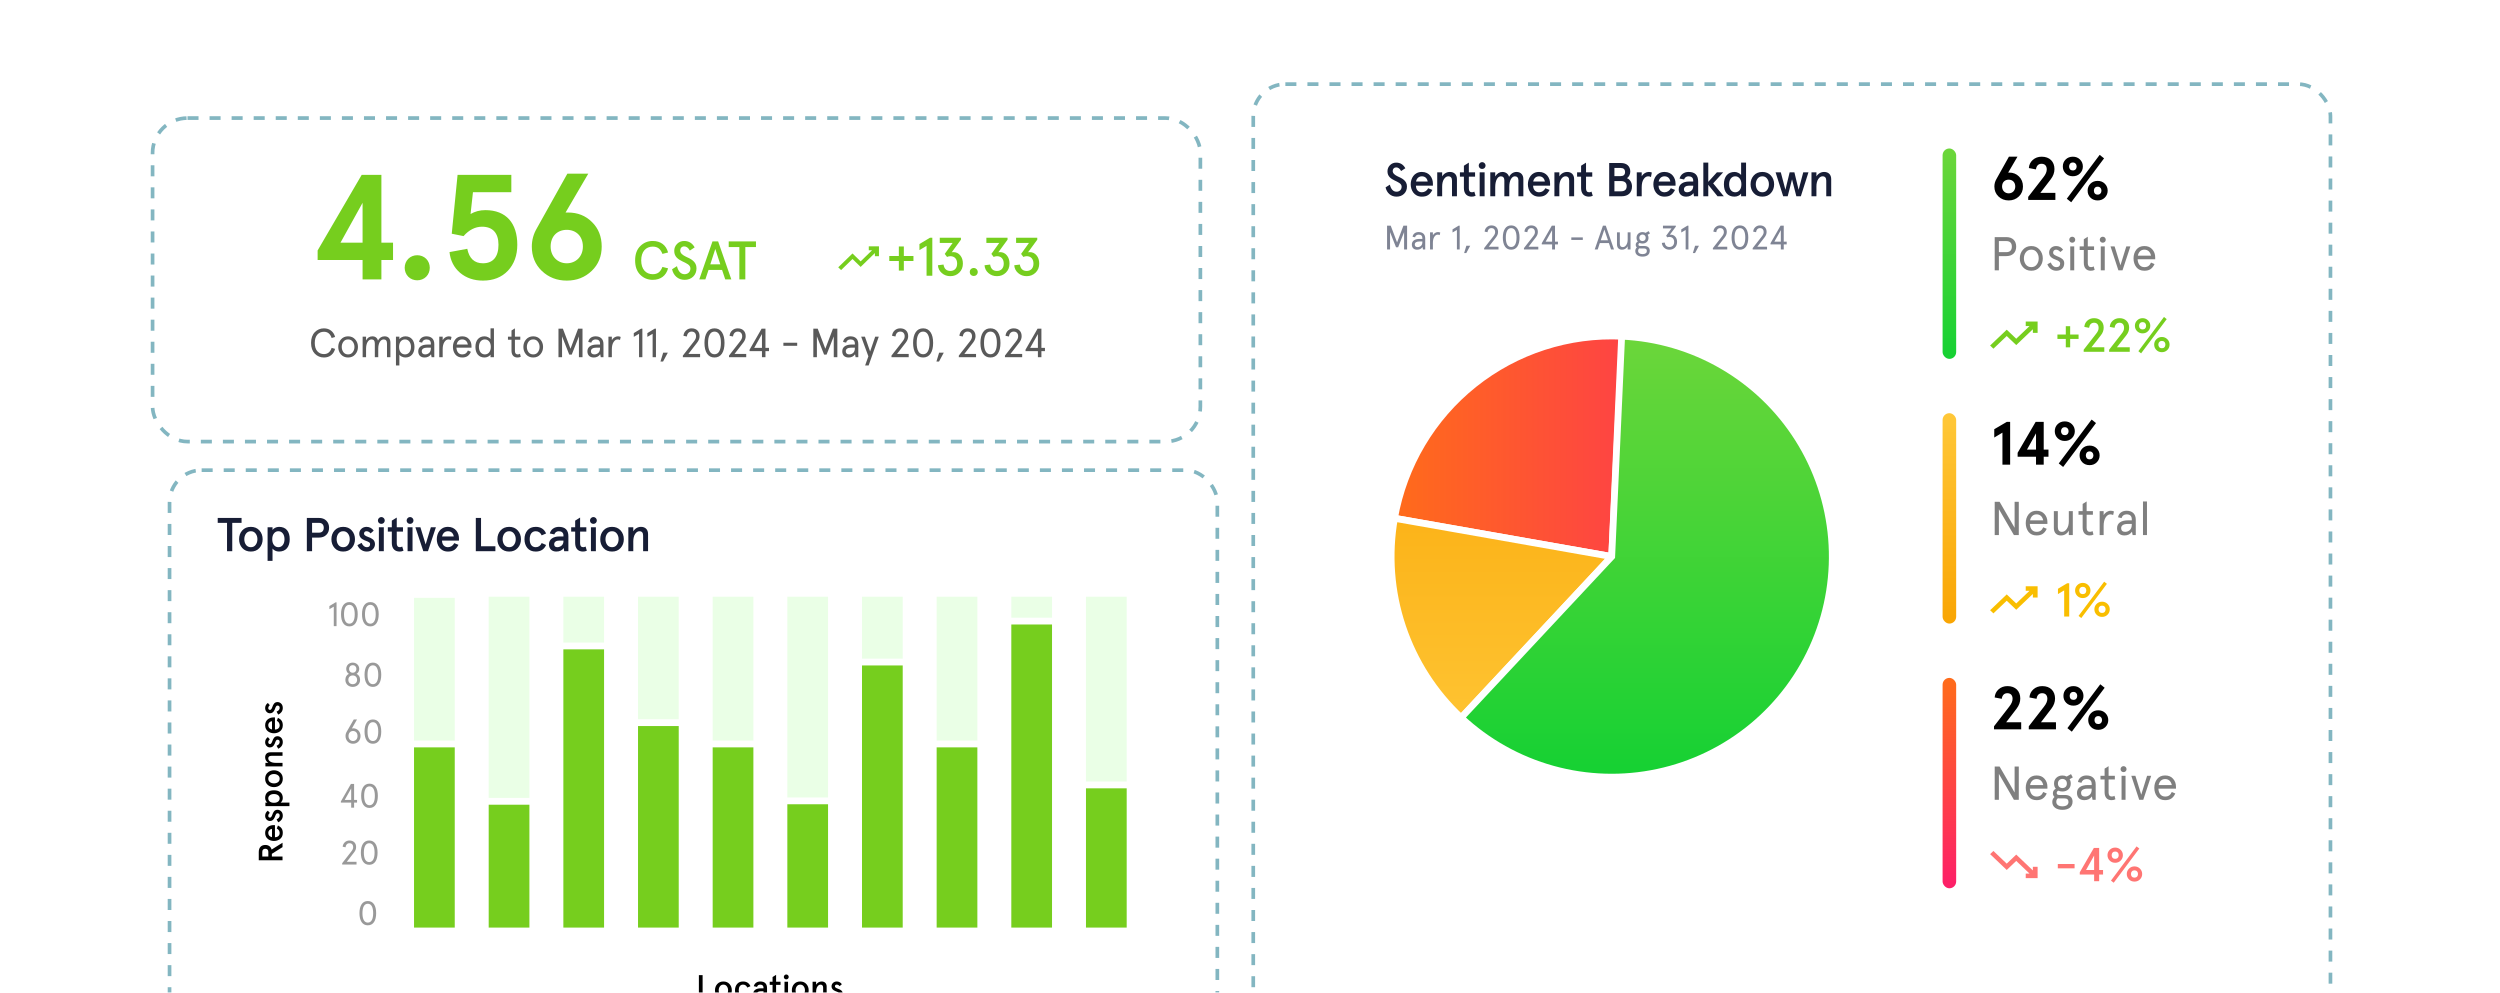 <svg width="680" height="270" viewBox="0 0 680 270" fill="none" xmlns="http://www.w3.org/2000/svg">
<g clip-path="url(#clip0_883_2685)">
<g filter="url(#filter0_d_883_2685)">
<rect x="41" y="27" width="286" height="89" rx="10" fill="white"/>
<rect x="41.5" y="27.5" width="285" height="88" rx="9.5" stroke="#83B6C1" stroke-linejoin="round" stroke-dasharray="3 3"/>
</g>
<path d="M181.718 68.674L180.182 69.058C179.65 67.7 178.897 67.079 177.538 67.079C175.707 67.079 174.407 68.409 174.407 70.831C174.407 73.253 175.707 74.582 177.538 74.582C178.897 74.582 179.65 73.962 180.182 72.603L181.718 72.987C181.186 74.981 179.71 76.118 177.538 76.118C176.209 76.118 175.072 75.66 174.142 74.73C173.211 73.799 172.753 72.5 172.753 70.831C172.753 69.162 173.211 67.877 174.142 66.947C175.072 66.016 176.209 65.543 177.538 65.543C179.71 65.543 181.186 66.681 181.718 68.674ZM188.946 67.286L187.631 68.157C187.232 67.404 186.715 67.02 186.095 67.02C185.445 67.02 185.017 67.508 185.017 68.143C185.017 68.896 185.711 69.413 186.583 69.826C187.823 70.373 189.463 71.111 189.448 72.972C189.448 73.903 189.138 74.671 188.532 75.247C187.927 75.823 187.159 76.118 186.213 76.118C184.441 76.118 183.171 74.951 182.802 73.238L184.131 72.396C184.5 73.859 185.194 74.582 186.213 74.582C187.144 74.582 187.794 73.932 187.794 73.031C187.794 71.008 183.392 71.451 183.392 68.261C183.392 67.478 183.658 66.843 184.175 66.326C184.692 65.809 185.342 65.543 186.095 65.543C187.351 65.543 188.296 66.119 188.946 67.286ZM190.205 76L193.794 65.662H195.33L198.919 76H197.265L196.408 73.43H192.716L191.859 76H190.205ZM195.921 71.894L194.562 67.715L193.203 71.894H195.921ZM201.105 67.198H198.211V65.662H205.625V67.198H202.73V76H201.105V67.198Z" fill="#76CE1E"/>
<path d="M90.203 94.616L91.145 94.893C90.967 95.591 90.613 96.166 90.081 96.599C89.549 97.031 88.896 97.241 88.109 97.241C87.146 97.241 86.315 96.898 85.628 96.2C84.953 95.502 84.609 94.527 84.609 93.275C84.609 92.024 84.953 91.049 85.628 90.351C86.315 89.653 87.146 89.31 88.109 89.31C88.896 89.31 89.549 89.531 90.081 89.963C90.613 90.395 90.967 90.96 91.145 91.658L90.203 91.935C89.838 90.805 89.14 90.24 88.109 90.24C87.367 90.24 86.769 90.506 86.304 91.027C85.85 91.547 85.617 92.301 85.617 93.275C85.617 94.25 85.85 95.003 86.304 95.524C86.769 96.045 87.367 96.311 88.109 96.311C89.14 96.311 89.838 95.746 90.203 94.616ZM92.734 96.399C92.246 95.834 92.003 95.147 92.003 94.361C92.003 93.575 92.246 92.899 92.734 92.334C93.232 91.769 93.875 91.481 94.683 91.481C95.492 91.481 96.135 91.769 96.622 92.334C97.12 92.899 97.364 93.575 97.364 94.361C97.364 95.147 97.12 95.834 96.622 96.399C96.135 96.964 95.492 97.241 94.683 97.241C93.875 97.241 93.232 96.964 92.734 96.399ZM93.41 92.932C93.111 93.331 92.955 93.807 92.955 94.361C92.955 94.915 93.111 95.391 93.41 95.801C93.72 96.2 94.141 96.399 94.683 96.399C95.226 96.399 95.647 96.2 95.946 95.801C96.256 95.391 96.411 94.915 96.411 94.361C96.411 93.807 96.256 93.331 95.946 92.932C95.647 92.522 95.226 92.323 94.683 92.323C94.141 92.323 93.72 92.522 93.41 92.932ZM106.193 93.22V97.152H105.263V93.419C105.263 92.688 104.963 92.323 104.365 92.323C103.523 92.323 102.881 93.298 102.881 94.859V97.152H101.951V93.419C101.951 92.688 101.651 92.323 101.053 92.323C100.211 92.323 99.569 93.298 99.569 94.859V97.152H98.638V91.57H99.569V92.6C99.946 91.858 100.522 91.481 101.308 91.481C102.072 91.481 102.626 91.902 102.803 92.644C103.213 91.869 103.823 91.481 104.62 91.481C105.628 91.481 106.193 92.123 106.193 93.22ZM110.257 97.241C109.925 97.241 109.592 97.163 109.271 96.997C108.95 96.831 108.728 96.665 108.629 96.488V99.412H107.698V91.57H108.629V92.256C108.906 91.824 109.592 91.481 110.257 91.481C111.852 91.481 112.738 92.633 112.738 94.361C112.738 96.089 111.852 97.241 110.257 97.241ZM110.168 92.323C109.16 92.323 108.551 93.154 108.551 94.361C108.551 95.568 109.16 96.399 110.168 96.399C111.143 96.399 111.786 95.568 111.786 94.361C111.786 93.154 111.143 92.323 110.168 92.323ZM114.716 95.546C114.716 96.078 115.048 96.399 115.635 96.399C116.056 96.399 116.421 96.266 116.732 95.989C117.042 95.712 117.197 95.28 117.197 94.693V94.56H116.2C115.258 94.56 114.716 94.915 114.716 95.546ZM118.127 93.586V97.152H117.396L117.241 96.366C116.831 96.953 116.255 97.241 115.491 97.241C114.483 97.241 113.763 96.687 113.763 95.546C113.763 94.361 114.727 93.719 116.289 93.719H117.197V93.475C117.197 92.71 116.787 92.323 115.978 92.323C115.391 92.323 114.937 92.655 114.815 93.198L113.996 93.01C114.14 92.068 114.926 91.481 115.978 91.481C117.274 91.481 118.127 92.168 118.127 93.586ZM122.813 91.647L122.625 92.478C122.414 92.378 122.204 92.323 121.971 92.323C121.55 92.323 121.185 92.567 120.874 93.043C120.564 93.519 120.409 94.184 120.409 95.037V97.152H119.479V91.57H120.409V92.522C120.73 91.902 121.428 91.481 122.049 91.481C122.348 91.481 122.602 91.536 122.813 91.647ZM128.247 94.128V94.56H124.148C124.204 95.657 124.757 96.399 125.721 96.399C126.508 96.399 126.951 96.056 127.272 95.336L128.092 95.69C127.571 96.787 126.873 97.241 125.721 97.241C124.913 97.241 124.292 96.964 123.849 96.41C123.417 95.845 123.196 95.17 123.196 94.361C123.196 93.552 123.417 92.877 123.849 92.323C124.292 91.758 124.913 91.481 125.721 91.481C126.508 91.481 127.128 91.736 127.571 92.256C128.025 92.766 128.247 93.386 128.247 94.128ZM125.721 92.323C124.89 92.323 124.381 92.866 124.204 93.719H127.272C127.095 92.877 126.574 92.323 125.721 92.323ZM131.794 91.481C132.127 91.481 132.459 91.558 132.78 91.725C133.101 91.891 133.323 92.057 133.423 92.234V89.31H134.353V97.152H133.423V96.466C133.146 96.898 132.459 97.241 131.794 97.241C130.199 97.241 129.313 96.089 129.313 94.361C129.313 92.633 130.199 91.481 131.794 91.481ZM131.883 96.399C132.891 96.399 133.5 95.568 133.5 94.361C133.5 93.154 132.891 92.323 131.883 92.323C130.908 92.323 130.266 93.154 130.266 94.361C130.266 95.568 130.908 96.399 131.883 96.399ZM139.129 92.411H138.165V91.57H139.129V89.897L140.059 89.31V91.57H141.522V92.411H140.059V95.48C140.059 96.067 140.325 96.399 140.802 96.399C141.045 96.399 141.256 96.344 141.433 96.222L141.655 97.031C141.411 97.174 141.112 97.241 140.746 97.241C139.76 97.241 139.129 96.61 139.129 95.402V92.411ZM143.085 96.399C142.598 95.834 142.354 95.147 142.354 94.361C142.354 93.575 142.598 92.899 143.085 92.334C143.583 91.769 144.226 91.481 145.035 91.481C145.843 91.481 146.486 91.769 146.973 92.334C147.471 92.899 147.715 93.575 147.715 94.361C147.715 95.147 147.471 95.834 146.973 96.399C146.486 96.964 145.843 97.241 145.035 97.241C144.226 97.241 143.583 96.964 143.085 96.399ZM143.761 92.932C143.462 93.331 143.307 93.807 143.307 94.361C143.307 94.915 143.462 95.391 143.761 95.801C144.071 96.2 144.492 96.399 145.035 96.399C145.577 96.399 145.998 96.2 146.297 95.801C146.607 95.391 146.763 94.915 146.763 94.361C146.763 93.807 146.607 93.331 146.297 92.932C145.998 92.522 145.577 92.323 145.035 92.323C144.492 92.323 144.071 92.522 143.761 92.932ZM151.906 97.152V89.398H153.103L155.174 94.859L157.245 89.398H158.442V97.152H157.467V91.503L155.517 96.443H154.831L152.881 91.503V97.152H151.906ZM160.729 95.546C160.729 96.078 161.061 96.399 161.648 96.399C162.069 96.399 162.435 96.266 162.745 95.989C163.055 95.712 163.21 95.28 163.21 94.693V94.56H162.213C161.272 94.56 160.729 94.915 160.729 95.546ZM164.141 93.586V97.152H163.41L163.255 96.366C162.845 96.953 162.269 97.241 161.504 97.241C160.496 97.241 159.776 96.687 159.776 95.546C159.776 94.361 160.74 93.719 162.302 93.719H163.21V93.475C163.21 92.71 162.8 92.323 161.992 92.323C161.405 92.323 160.951 92.655 160.829 93.198L160.009 93.01C160.153 92.068 160.939 91.481 161.992 91.481C163.288 91.481 164.141 92.168 164.141 93.586ZM168.826 91.647L168.638 92.478C168.427 92.378 168.217 92.323 167.984 92.323C167.563 92.323 167.198 92.567 166.888 93.043C166.578 93.519 166.423 94.184 166.423 95.037V97.152H165.492V91.57H166.423V92.522C166.744 91.902 167.442 91.481 168.062 91.481C168.361 91.481 168.616 91.536 168.826 91.647ZM172.389 90.606L174.383 89.398H174.726V97.152H173.818V90.794L172.389 91.625V90.606ZM176.084 90.606L178.077 89.398H178.421V97.152H177.513V90.794L176.084 91.625V90.606ZM180.355 98.338H179.647L180.378 95.934H181.64L180.355 98.338ZM190.424 97.152H185.738V96.72L188.696 92.932C189.183 92.312 189.327 91.946 189.327 91.459C189.327 91.093 189.227 90.805 189.039 90.573C188.829 90.318 188.518 90.196 188.109 90.196C187.389 90.196 186.912 90.728 186.835 91.525L185.904 91.348C185.938 90.772 186.17 90.285 186.58 89.897C187.001 89.509 187.51 89.31 188.109 89.31C188.829 89.31 189.394 89.531 189.792 89.986C190.114 90.351 190.28 90.85 190.28 91.459C190.28 92.046 190.069 92.6 189.659 93.142L187.245 96.266H190.424V97.152ZM192.314 90.373C192.779 89.664 193.455 89.31 194.341 89.31C195.227 89.31 195.903 89.664 196.368 90.373C196.833 91.071 197.066 92.046 197.066 93.275C197.066 94.505 196.833 95.48 196.368 96.189C195.903 96.886 195.227 97.241 194.341 97.241C193.455 97.241 192.779 96.886 192.314 96.189C191.849 95.48 191.616 94.505 191.616 93.275C191.616 92.046 191.849 91.071 192.314 90.373ZM195.648 91.005C195.349 90.462 194.917 90.196 194.341 90.196C193.765 90.196 193.333 90.462 193.034 91.005C192.735 91.547 192.591 92.301 192.591 93.275C192.591 94.25 192.735 95.003 193.034 95.546C193.333 96.089 193.765 96.355 194.341 96.355C194.917 96.355 195.349 96.089 195.648 95.546C195.947 95.003 196.091 94.25 196.091 93.275C196.091 92.301 195.947 91.547 195.648 91.005ZM202.972 97.152H198.287V96.72L201.244 92.932C201.732 92.312 201.876 91.946 201.876 91.459C201.876 91.093 201.776 90.805 201.588 90.573C201.377 90.318 201.067 90.196 200.657 90.196C199.937 90.196 199.461 90.728 199.383 91.525L198.453 91.348C198.486 90.772 198.719 90.285 199.129 89.897C199.549 89.509 200.059 89.31 200.657 89.31C201.377 89.31 201.942 89.531 202.341 89.986C202.662 90.351 202.828 90.85 202.828 91.459C202.828 92.046 202.618 92.6 202.208 93.142L199.793 96.266H202.972V97.152ZM208.203 97.152H207.25V95.502H203.883V95.114L207.162 89.398H208.203V94.616H209.166V95.502H208.203V97.152ZM207.25 90.861L205.146 94.616H207.25V90.861ZM216.835 94.051H213.08V93.231H216.835V94.051ZM221.222 97.152V89.398H222.418L224.489 94.859L226.561 89.398H227.757V97.152H226.782V91.503L224.833 96.443H224.146L222.196 91.503V97.152H221.222ZM230.044 95.546C230.044 96.078 230.376 96.399 230.964 96.399C231.384 96.399 231.75 96.266 232.06 95.989C232.37 95.712 232.525 95.28 232.525 94.693V94.56H231.528C230.587 94.56 230.044 94.915 230.044 95.546ZM233.456 93.586V97.152H232.725L232.57 96.366C232.16 96.953 231.584 97.241 230.82 97.241C229.812 97.241 229.092 96.687 229.092 95.546C229.092 94.361 230.055 93.719 231.617 93.719H232.525V93.475C232.525 92.71 232.116 92.323 231.307 92.323C230.72 92.323 230.266 92.655 230.144 93.198L229.324 93.01C229.468 92.068 230.255 91.481 231.307 91.481C232.603 91.481 233.456 92.168 233.456 93.586ZM236.672 95.602L238.057 91.57H239.032L236.263 99.412H235.31L236.196 96.92L234.236 91.57H235.255L236.672 95.602ZM247.168 97.152H242.483V96.72L245.44 92.932C245.928 92.312 246.072 91.946 246.072 91.459C246.072 91.093 245.972 90.805 245.784 90.573C245.573 90.318 245.263 90.196 244.853 90.196C244.133 90.196 243.657 90.728 243.579 91.525L242.649 91.348C242.682 90.772 242.915 90.285 243.325 89.897C243.746 89.509 244.255 89.31 244.853 89.31C245.573 89.31 246.138 89.531 246.537 89.986C246.858 90.351 247.024 90.85 247.024 91.459C247.024 92.046 246.814 92.6 246.404 93.142L243.989 96.266H247.168V97.152ZM249.058 90.373C249.524 89.664 250.199 89.31 251.086 89.31C251.972 89.31 252.647 89.664 253.113 90.373C253.578 91.071 253.81 92.046 253.81 93.275C253.81 94.505 253.578 95.48 253.113 96.189C252.647 96.886 251.972 97.241 251.086 97.241C250.199 97.241 249.524 96.886 249.058 96.189C248.593 95.48 248.361 94.505 248.361 93.275C248.361 92.046 248.593 91.071 249.058 90.373ZM252.393 91.005C252.094 90.462 251.662 90.196 251.086 90.196C250.51 90.196 250.078 90.462 249.778 91.005C249.479 91.547 249.335 92.301 249.335 93.275C249.335 94.25 249.479 95.003 249.778 95.546C250.078 96.089 250.51 96.355 251.086 96.355C251.662 96.355 252.094 96.089 252.393 95.546C252.692 95.003 252.836 94.25 252.836 93.275C252.836 92.301 252.692 91.547 252.393 91.005ZM255.415 98.338H254.706L255.437 95.934H256.7L255.415 98.338ZM265.483 97.152H260.797V96.72L263.755 92.932C264.242 92.312 264.386 91.946 264.386 91.459C264.386 91.093 264.287 90.805 264.098 90.573C263.888 90.318 263.578 90.196 263.168 90.196C262.448 90.196 261.971 90.728 261.894 91.525L260.963 91.348C260.997 90.772 261.229 90.285 261.639 89.897C262.06 89.509 262.57 89.31 263.168 89.31C263.888 89.31 264.453 89.531 264.851 89.986C265.173 90.351 265.339 90.85 265.339 91.459C265.339 92.046 265.128 92.6 264.719 93.142L262.304 96.266H265.483V97.152ZM267.373 90.373C267.838 89.664 268.514 89.31 269.4 89.31C270.286 89.31 270.962 89.664 271.427 90.373C271.892 91.071 272.125 92.046 272.125 93.275C272.125 94.505 271.892 95.48 271.427 96.189C270.962 96.886 270.286 97.241 269.4 97.241C268.514 97.241 267.838 96.886 267.373 96.189C266.908 95.48 266.675 94.505 266.675 93.275C266.675 92.046 266.908 91.071 267.373 90.373ZM270.707 91.005C270.408 90.462 269.976 90.196 269.4 90.196C268.824 90.196 268.392 90.462 268.093 91.005C267.794 91.547 267.65 92.301 267.65 93.275C267.65 94.25 267.794 95.003 268.093 95.546C268.392 96.089 268.824 96.355 269.4 96.355C269.976 96.355 270.408 96.089 270.707 95.546C271.006 95.003 271.15 94.25 271.15 93.275C271.15 92.301 271.006 91.547 270.707 91.005ZM278.031 97.152H273.346V96.72L276.303 92.932C276.791 92.312 276.935 91.946 276.935 91.459C276.935 91.093 276.835 90.805 276.647 90.573C276.436 90.318 276.126 90.196 275.716 90.196C274.996 90.196 274.52 90.728 274.442 91.525L273.512 91.348C273.545 90.772 273.778 90.285 274.188 89.897C274.609 89.509 275.118 89.31 275.716 89.31C276.436 89.31 277.001 89.531 277.4 89.986C277.721 90.351 277.887 90.85 277.887 91.459C277.887 92.046 277.677 92.6 277.267 93.142L274.852 96.266H278.031V97.152ZM283.262 97.152H282.309V95.502H278.942V95.114L282.221 89.398H283.262V94.616H284.226V95.502H283.262V97.152ZM282.309 90.861L280.205 94.616H282.309V90.861Z" fill="#595959"/>
<path d="M103.739 76H98.621V70.72H86.396V68.121L98.378 47.569H103.739V66.009H106.907V70.72H103.739V76ZM98.621 55.164L92.611 66.009H98.621V55.164ZM111.051 75.269C109.751 73.969 109.751 71.695 111.051 70.395C112.351 69.095 114.625 69.095 115.925 70.395C117.225 71.695 117.225 73.969 115.925 75.269C114.625 76.569 112.351 76.569 111.051 75.269ZM122.266 68.567L127.099 67.674C127.627 70.314 129.049 71.614 131.364 71.614C134.126 71.614 135.588 69.826 135.588 66.577C135.588 63.369 134.004 61.663 131.12 61.663C129.292 61.663 127.587 62.516 126.084 64.222L122.875 63.572L124.459 47.569H139.081V52.281H128.643L127.993 58.211C129.171 57.52 130.511 57.154 132.014 57.154C137.74 57.154 140.705 60.769 140.705 66.577C140.705 69.461 139.852 71.817 138.147 73.644C136.441 75.431 134.166 76.325 131.364 76.325C128.927 76.325 126.856 75.635 125.15 74.213C123.484 72.791 122.51 70.882 122.266 68.567ZM160.008 47.244L153.834 57.804H154.484C157.124 57.804 159.276 58.657 161.023 60.404C162.769 62.109 163.663 64.343 163.663 67.065C163.663 69.705 162.769 71.939 160.942 73.685C159.114 75.431 156.88 76.325 154.159 76.325C151.478 76.325 149.204 75.431 147.376 73.685C145.548 71.939 144.655 69.705 144.655 67.065C144.655 65.318 145.102 63.653 146.036 62.069L154.321 47.244H160.008ZM149.772 67.065C149.772 69.786 151.722 71.614 154.159 71.614C156.636 71.614 158.545 69.786 158.545 67.065C158.545 64.262 156.718 62.516 154.159 62.516C151.6 62.516 149.772 64.262 149.772 67.065Z" fill="#76CE1E"/>
<path d="M244.486 69.639V67.039H245.844V69.639H248.458V70.998H245.844V73.612H244.486V70.998H241.886V69.639H244.486ZM250.09 66.375L252.955 64.662H253.59V75H252.025V66.877L250.09 68.029V66.375ZM255.112 72.15L256.634 71.957C256.826 73.124 257.446 73.7 258.495 73.7C259.602 73.7 260.341 72.962 260.341 71.707C260.341 70.407 259.602 69.683 258.495 69.683C258.199 69.683 257.904 69.757 257.594 69.89L256.973 69.063L259.115 66.079H255.615V64.662H261.375V65.193L258.864 68.62C258.982 68.59 259.13 68.575 259.292 68.575C260.075 68.575 260.71 68.871 261.183 69.462C261.67 70.037 261.906 70.791 261.906 71.707C261.906 72.696 261.581 73.508 260.917 74.158C260.267 74.793 259.455 75.118 258.495 75.118C257.594 75.118 256.826 74.838 256.176 74.276C255.526 73.715 255.171 73.006 255.112 72.15ZM264.078 73.213C264.507 72.785 265.216 72.785 265.629 73.213C266.057 73.626 266.057 74.335 265.629 74.764C265.216 75.177 264.507 75.177 264.078 74.764C263.665 74.335 263.665 73.626 264.078 73.213ZM267.791 72.15L269.312 71.957C269.504 73.124 270.124 73.7 271.173 73.7C272.281 73.7 273.019 72.962 273.019 71.707C273.019 70.407 272.281 69.683 271.173 69.683C270.878 69.683 270.582 69.757 270.272 69.89L269.652 69.063L271.793 66.079H268.293V64.662H274.053V65.193L271.542 68.62C271.66 68.59 271.808 68.575 271.97 68.575C272.753 68.575 273.388 68.871 273.861 69.462C274.348 70.037 274.585 70.791 274.585 71.707C274.585 72.696 274.26 73.508 273.595 74.158C272.945 74.793 272.133 75.118 271.173 75.118C270.272 75.118 269.504 74.838 268.854 74.276C268.204 73.715 267.85 73.006 267.791 72.15ZM275.875 72.15L277.396 71.957C277.588 73.124 278.209 73.7 279.257 73.7C280.365 73.7 281.104 72.962 281.104 71.707C281.104 70.407 280.365 69.683 279.257 69.683C278.962 69.683 278.667 69.757 278.356 69.89L277.736 69.063L279.878 66.079H276.377V64.662H282.137V65.193L279.627 68.62C279.745 68.59 279.892 68.575 280.055 68.575C280.838 68.575 281.473 68.871 281.945 69.462C282.433 70.037 282.669 70.791 282.669 71.707C282.669 72.696 282.344 73.508 281.68 74.158C281.03 74.793 280.217 75.118 279.257 75.118C278.356 75.118 277.588 74.838 276.939 74.276C276.289 73.715 275.934 73.006 275.875 72.15Z" fill="#76CE1E"/>
<path d="M236.308 67V68.077H237.194L234.092 71.094L231.877 68.939L228 72.71L228.775 73.464L231.877 70.447L234.092 72.602L237.969 68.831V69.693H239.077V67H236.308Z" fill="#76CE1E"/>
<g filter="url(#filter1_d_883_2685)">
<g clip-path="url(#clip1_883_2685)">
<rect x="345" y="27" width="294" height="258" rx="9.231" fill="white"/>
<path d="M386.867 50.375L385.717 51.138C385.368 50.479 384.916 50.143 384.373 50.143C383.804 50.143 383.43 50.569 383.43 51.125C383.43 51.784 384.037 52.236 384.799 52.598C385.885 53.076 387.319 53.722 387.306 55.351C387.306 56.165 387.035 56.837 386.505 57.341C385.975 57.845 385.303 58.103 384.476 58.103C382.926 58.103 381.814 57.083 381.491 55.583L382.654 54.847C382.977 56.126 383.585 56.759 384.476 56.759C385.29 56.759 385.859 56.191 385.859 55.403C385.859 53.632 382.008 54.02 382.008 51.228C382.008 50.543 382.241 49.988 382.693 49.535C383.145 49.083 383.714 48.85 384.373 48.85C385.471 48.85 386.298 49.355 386.867 50.375ZM391.365 52.572C390.5 52.572 389.931 53.154 389.776 53.994H392.942C392.826 53.18 392.283 52.572 391.365 52.572ZM394.364 54.537V55.118H389.75C389.75 56.139 390.344 56.914 391.365 56.914C392.089 56.914 392.748 56.501 393.071 55.816L394.221 56.268C393.562 57.548 392.8 58.103 391.365 58.103C389.22 58.103 388.328 56.294 388.328 54.743C388.328 53.193 389.22 51.383 391.365 51.383C393.446 51.383 394.364 53.076 394.364 54.537ZM395.54 58V51.487H396.884V52.598C397.349 51.823 398.124 51.383 398.99 51.383C400.14 51.383 400.903 52.094 400.903 53.335V58H399.559V53.761C399.559 52.973 399.223 52.572 398.551 52.572C398.099 52.572 397.711 52.831 397.375 53.335C397.052 53.839 396.884 54.511 396.884 55.364V58H395.54ZM402.796 52.676H401.711V51.487H402.796V49.691L404.14 48.85V51.487H405.833V52.676H404.14V55.855C404.14 56.566 404.424 56.914 405.006 56.914C405.226 56.914 405.432 56.85 405.626 56.733L405.975 57.871C405.652 58.026 405.303 58.103 404.928 58.103C403.636 58.103 402.796 57.315 402.796 55.777V52.676ZM407.086 50.311C406.737 49.949 406.737 49.355 407.099 48.993C407.461 48.618 408.055 48.618 408.417 48.993C408.779 49.355 408.779 49.949 408.417 50.311C408.068 50.66 407.448 50.66 407.086 50.311ZM407.086 58V51.487H408.43V58H407.086ZM409.972 58V51.487H411.316V52.598C411.846 51.784 412.492 51.383 413.28 51.383C414.159 51.383 414.882 51.913 415.076 52.727C415.529 51.861 416.265 51.383 417.105 51.383C418.281 51.383 418.966 52.159 418.966 53.335V58H417.622V53.632C417.622 52.947 417.247 52.572 416.666 52.572C415.826 52.572 415.141 53.671 415.141 55.389V58H413.797V53.632C413.797 52.947 413.422 52.572 412.841 52.572C411.975 52.572 411.316 53.671 411.316 55.532V58H409.972ZM423.239 52.572C422.373 52.572 421.805 53.154 421.649 53.994H424.816C424.699 53.18 424.157 52.572 423.239 52.572ZM426.237 54.537V55.118H421.624C421.624 56.139 422.218 56.914 423.239 56.914C423.963 56.914 424.622 56.501 424.945 55.816L426.095 56.268C425.436 57.548 424.673 58.103 423.239 58.103C421.094 58.103 420.202 56.294 420.202 54.743C420.202 53.193 421.094 51.383 423.239 51.383C425.32 51.383 426.237 53.076 426.237 54.537ZM427.413 58V51.487H428.757V52.598C429.223 51.823 429.998 51.383 430.864 51.383C432.014 51.383 432.776 52.094 432.776 53.335V58H431.432V53.761C431.432 52.973 431.096 52.572 430.424 52.572C429.972 52.572 429.584 52.831 429.248 53.335C428.925 53.839 428.757 54.511 428.757 55.364V58H427.413ZM434.67 52.676H433.584V51.487H434.67V49.691L436.014 48.85V51.487H437.707V52.676H436.014V55.855C436.014 56.566 436.298 56.914 436.879 56.914C437.099 56.914 437.306 56.85 437.5 56.733L437.849 57.871C437.526 58.026 437.177 58.103 436.802 58.103C435.51 58.103 434.67 57.315 434.67 55.777V52.676ZM442.315 58V48.954H445.52C447.07 48.954 448.052 49.807 448.052 51.319C448.052 52.029 447.665 52.792 447.135 53.063C448.001 53.425 448.518 54.291 448.518 55.338C448.518 57.031 447.471 58 445.675 58H442.315ZM445.39 50.298H443.736V52.521H445.39C446.217 52.521 446.631 52.146 446.631 51.409C446.631 50.673 446.217 50.298 445.39 50.298ZM445.481 53.865H443.736V56.656H445.481C446.54 56.656 447.07 56.191 447.07 55.26C447.07 54.33 446.54 53.865 445.481 53.865ZM451.159 55.583V58H449.815V51.487H451.159V52.572C451.586 51.81 452.361 51.383 453.085 51.383C453.382 51.383 453.653 51.435 453.912 51.538L453.679 52.766C453.472 52.637 453.214 52.572 452.917 52.572C452.439 52.572 452.025 52.831 451.676 53.361C451.327 53.877 451.159 54.614 451.159 55.583ZM457.365 52.572C456.5 52.572 455.931 53.154 455.776 53.994H458.942C458.826 53.18 458.283 52.572 457.365 52.572ZM460.364 54.537V55.118H455.75C455.75 56.139 456.345 56.914 457.365 56.914C458.089 56.914 458.748 56.501 459.071 55.816L460.221 56.268C459.562 57.548 458.8 58.103 457.365 58.103C455.22 58.103 454.329 56.294 454.329 54.743C454.329 53.193 455.22 51.383 457.365 51.383C459.446 51.383 460.364 53.076 460.364 54.537ZM461.224 56.126C461.224 54.795 462.349 53.994 464.041 53.994H465.166V53.709C465.166 52.934 464.636 52.572 463.899 52.572C463.305 52.572 462.904 52.857 462.685 53.438L461.457 53.18C461.728 52.081 462.672 51.383 463.912 51.383C465.644 51.383 466.51 52.236 466.51 53.955V58H465.373L465.243 57.147C464.791 57.78 464.119 58.103 463.227 58.103C462.077 58.103 461.224 57.419 461.224 56.126ZM462.646 56.126C462.646 56.591 462.93 56.914 463.46 56.914C463.912 56.914 464.313 56.772 464.649 56.488C464.998 56.191 465.166 55.79 465.166 55.26V55.118H463.99C463.163 55.118 462.646 55.506 462.646 56.126ZM467.92 58V48.85H469.264V54.084L471.616 51.487H473.321L470.595 54.485L473.489 58H471.784L469.264 54.886V58H467.92ZM473.518 54.743C473.518 52.676 474.539 51.383 476.452 51.383C476.775 51.383 477.098 51.474 477.447 51.642C477.796 51.81 478.041 51.991 478.196 52.211V48.85H479.54V58H478.196V57.251C477.951 57.677 477.214 58.103 476.426 58.103C474.526 58.103 473.518 56.863 473.518 54.743ZM475.405 53.167C475.095 53.554 474.94 54.084 474.94 54.743C474.94 55.403 475.095 55.932 475.405 56.333C475.715 56.721 476.116 56.914 476.607 56.914C477.098 56.914 477.499 56.721 477.809 56.333C478.119 55.932 478.274 55.403 478.274 54.743C478.274 54.084 478.119 53.554 477.809 53.167C477.499 52.766 477.098 52.572 476.607 52.572C476.116 52.572 475.715 52.766 475.405 53.167ZM481.635 57.134C481.053 56.488 480.769 55.687 480.769 54.743C480.769 53.8 481.053 52.999 481.635 52.353C482.216 51.706 483.005 51.383 483.974 51.383C484.943 51.383 485.718 51.706 486.3 52.353C486.881 52.999 487.179 53.8 487.179 54.743C487.179 55.687 486.881 56.488 486.3 57.134C485.718 57.78 484.943 58.103 483.974 58.103C483.005 58.103 482.216 57.78 481.635 57.134ZM482.656 53.218C482.345 53.645 482.19 54.149 482.19 54.743C482.19 55.338 482.345 55.855 482.656 56.281C482.979 56.708 483.418 56.914 483.974 56.914C484.529 56.914 484.969 56.708 485.279 56.281C485.602 55.855 485.757 55.338 485.757 54.743C485.757 54.149 485.602 53.645 485.279 53.218C484.969 52.792 484.529 52.572 483.974 52.572C483.418 52.572 482.979 52.792 482.656 53.218ZM493.84 56.242L495.094 51.487H496.515L494.447 58H493.22L492.044 53.399L490.868 58H489.64L487.572 51.487H488.994L490.247 56.242L491.398 51.487H492.69L493.84 56.242ZM497.338 58V51.487H498.682V52.598C499.148 51.823 499.923 51.383 500.789 51.383C501.939 51.383 502.701 52.094 502.701 53.335V58H501.357V53.761C501.357 52.973 501.021 52.572 500.349 52.572C499.897 52.572 499.509 52.831 499.173 53.335C498.85 53.839 498.682 54.511 498.682 55.364V58H497.338Z" fill="#171D35"/>
<path d="M381.895 72.461V65.999H382.892L384.618 70.55L386.345 65.999H387.342V72.461H386.529V67.753L384.905 71.87H384.332L382.708 67.753V72.461H381.895ZM389.432 71.123C389.432 71.566 389.709 71.833 390.198 71.833C390.549 71.833 390.854 71.722 391.112 71.492C391.371 71.261 391.5 70.901 391.5 70.412V70.301H390.669C389.884 70.301 389.432 70.596 389.432 71.123ZM392.275 69.489V72.461H391.666L391.537 71.806C391.195 72.295 390.715 72.535 390.078 72.535C389.238 72.535 388.638 72.073 388.638 71.123C388.638 70.135 389.441 69.599 390.743 69.599H391.5V69.396C391.5 68.759 391.158 68.436 390.484 68.436C389.995 68.436 389.617 68.713 389.515 69.166L388.832 69.009C388.952 68.224 389.608 67.735 390.484 67.735C391.564 67.735 392.275 68.307 392.275 69.489ZM396.364 67.873L396.208 68.566C396.032 68.483 395.857 68.436 395.663 68.436C395.312 68.436 395.008 68.639 394.749 69.036C394.491 69.433 394.361 69.987 394.361 70.698V72.461H393.586V67.809H394.361V68.603C394.629 68.086 395.211 67.735 395.728 67.735C395.977 67.735 396.189 67.781 396.364 67.873ZM399.703 67.006L401.364 65.999H401.651V72.461H400.894V67.162L399.703 67.855V67.006ZM403.447 73.449H402.857L403.466 71.446H404.518L403.447 73.449ZM412.207 72.461H408.302V72.101L410.767 68.944C411.173 68.427 411.293 68.123 411.293 67.716C411.293 67.412 411.21 67.172 411.053 66.978C410.878 66.766 410.619 66.664 410.278 66.664C409.678 66.664 409.281 67.107 409.216 67.772L408.441 67.624C408.468 67.144 408.662 66.738 409.004 66.415C409.355 66.092 409.779 65.926 410.278 65.926C410.878 65.926 411.348 66.11 411.681 66.489C411.948 66.793 412.087 67.209 412.087 67.716C412.087 68.206 411.911 68.667 411.57 69.119L409.558 71.722H412.207V72.461ZM413.967 66.812C414.354 66.221 414.917 65.926 415.656 65.926C416.394 65.926 416.957 66.221 417.345 66.812C417.733 67.393 417.927 68.206 417.927 69.23C417.927 70.255 417.733 71.067 417.345 71.658C416.957 72.239 416.394 72.535 415.656 72.535C414.917 72.535 414.354 72.239 413.967 71.658C413.579 71.067 413.385 70.255 413.385 69.23C413.385 68.206 413.579 67.393 413.967 66.812ZM416.745 67.338C416.496 66.886 416.136 66.664 415.656 66.664C415.176 66.664 414.816 66.886 414.567 67.338C414.317 67.79 414.197 68.418 414.197 69.23C414.197 70.043 414.317 70.67 414.567 71.123C414.816 71.575 415.176 71.796 415.656 71.796C416.136 71.796 416.496 71.575 416.745 71.123C416.994 70.67 417.114 70.043 417.114 69.23C417.114 68.418 416.994 67.79 416.745 67.338ZM423.033 72.461H419.129V72.101L421.593 68.944C421.999 68.427 422.119 68.123 422.119 67.716C422.119 67.412 422.036 67.172 421.879 66.978C421.704 66.766 421.445 66.664 421.104 66.664C420.504 66.664 420.107 67.107 420.042 67.772L419.267 67.624C419.295 67.144 419.489 66.738 419.83 66.415C420.181 66.092 420.605 65.926 421.104 65.926C421.704 65.926 422.175 66.11 422.507 66.489C422.775 66.793 422.913 67.209 422.913 67.716C422.913 68.206 422.738 68.667 422.396 69.119L420.384 71.722H423.033V72.461ZM427.577 72.461H426.783V71.086H423.977V70.763L426.709 65.999H427.577V70.347H428.38V71.086H427.577V72.461ZM426.783 67.218L425.029 70.347H426.783V67.218ZM435.139 69.876H432.01V69.193H435.139V69.876ZM438.379 72.461L440.613 65.999H441.389L443.622 72.461H442.81L442.238 70.735H439.764L439.192 72.461H438.379ZM441.979 69.959L441.001 67.052L440.022 69.959H441.979ZM444.435 71.086V67.809H445.21V70.882C445.21 71.519 445.478 71.833 446.014 71.833C446.374 71.833 446.687 71.639 446.946 71.261C447.214 70.882 447.343 70.375 447.343 69.756V67.809H448.118V72.461H447.343V71.603C446.992 72.221 446.475 72.535 445.801 72.535C444.952 72.535 444.435 72.009 444.435 71.086ZM449.754 69.304C449.754 68.833 449.911 68.464 450.216 68.178C450.521 67.892 450.908 67.744 451.379 67.744C451.684 67.744 451.961 67.809 452.219 67.947L453.05 67.476L453.401 68.113L452.773 68.464C452.93 68.704 453.004 68.981 453.004 69.304C453.004 69.775 452.847 70.153 452.542 70.439C452.238 70.716 451.85 70.855 451.379 70.855C451.074 70.855 450.807 70.799 450.576 70.689C450.373 70.79 450.271 70.938 450.271 71.141C450.271 71.399 450.447 71.529 450.798 71.529H451.896C452.782 71.529 453.354 71.99 453.354 72.812C453.354 73.892 452.533 74.418 451.388 74.418C450.198 74.418 449.413 73.846 449.413 72.886C449.413 72.489 449.561 72.166 449.847 71.916C449.634 71.741 449.533 71.492 449.533 71.178C449.533 70.799 449.718 70.513 450.096 70.319C449.865 70.043 449.754 69.701 449.754 69.304ZM451.776 72.193H450.834C450.742 72.193 450.631 72.184 450.493 72.175C450.29 72.332 450.188 72.562 450.188 72.858C450.188 73.384 450.613 73.735 451.388 73.735C452.164 73.735 452.561 73.393 452.561 72.886C452.561 72.424 452.302 72.193 451.776 72.193ZM450.761 68.649C450.594 68.806 450.511 69.027 450.511 69.304C450.511 69.581 450.594 69.802 450.761 69.959C451.093 70.264 451.665 70.264 451.998 69.959C452.164 69.802 452.247 69.581 452.247 69.304C452.247 69.027 452.164 68.806 451.998 68.649C451.665 68.326 451.093 68.326 450.761 68.649ZM456.635 70.689L457.411 70.587C457.531 71.39 457.955 71.796 458.694 71.796C459.469 71.796 459.986 71.289 459.986 70.43C459.986 69.572 459.469 69.064 458.694 69.064C458.481 69.064 458.287 69.101 458.121 69.184L457.798 68.75L459.275 66.738H456.94V65.999H460.447V66.249L458.804 68.473C458.86 68.455 458.943 68.446 459.063 68.446C459.561 68.446 459.967 68.63 460.291 68.999C460.614 69.359 460.78 69.839 460.78 70.43C460.78 71.049 460.586 71.556 460.198 71.953C459.811 72.341 459.312 72.535 458.694 72.535C458.149 72.535 457.687 72.369 457.3 72.027C456.912 71.686 456.691 71.243 456.635 70.689ZM461.92 67.006L463.582 65.999H463.868V72.461H463.111V67.162L461.92 67.855V67.006ZM465.665 73.449H465.074L465.683 71.446H466.736L465.665 73.449ZM474.424 72.461H470.52V72.101L472.984 68.944C473.391 68.427 473.511 68.123 473.511 67.716C473.511 67.412 473.427 67.172 473.271 66.978C473.095 66.766 472.837 66.664 472.495 66.664C471.895 66.664 471.498 67.107 471.434 67.772L470.658 67.624C470.686 67.144 470.88 66.738 471.221 66.415C471.572 66.092 471.997 65.926 472.495 65.926C473.095 65.926 473.566 66.11 473.898 66.489C474.166 66.793 474.304 67.209 474.304 67.716C474.304 68.206 474.129 68.667 473.787 69.119L471.775 71.722H474.424V72.461ZM476.184 66.812C476.572 66.221 477.135 65.926 477.873 65.926C478.612 65.926 479.175 66.221 479.563 66.812C479.95 67.393 480.144 68.206 480.144 69.23C480.144 70.255 479.95 71.067 479.563 71.658C479.175 72.239 478.612 72.535 477.873 72.535C477.135 72.535 476.572 72.239 476.184 71.658C475.796 71.067 475.603 70.255 475.603 69.23C475.603 68.206 475.796 67.393 476.184 66.812ZM478.963 67.338C478.713 66.886 478.353 66.664 477.873 66.664C477.393 66.664 477.033 66.886 476.784 67.338C476.535 67.79 476.415 68.418 476.415 69.23C476.415 70.043 476.535 70.67 476.784 71.123C477.033 71.575 477.393 71.796 477.873 71.796C478.353 71.796 478.713 71.575 478.963 71.123C479.212 70.67 479.332 70.043 479.332 69.23C479.332 68.418 479.212 67.79 478.963 67.338ZM485.251 72.461H481.346V72.101L483.811 68.944C484.217 68.427 484.337 68.123 484.337 67.716C484.337 67.412 484.254 67.172 484.097 66.978C483.921 66.766 483.663 66.664 483.321 66.664C482.721 66.664 482.325 67.107 482.26 67.772L481.485 67.624C481.512 67.144 481.706 66.738 482.048 66.415C482.398 66.092 482.823 65.926 483.321 65.926C483.921 65.926 484.392 66.11 484.725 66.489C484.992 66.793 485.131 67.209 485.131 67.716C485.131 68.206 484.955 68.667 484.614 69.119L482.601 71.722H485.251V72.461ZM489.794 72.461H489V71.086H486.194V70.763L488.926 65.999H489.794V70.347H490.597V71.086H489.794V72.461ZM489 67.218L487.246 70.347H489V67.218Z" fill="#7F8494"/>
<path d="M383.912 145.581C386.449 131.193 394.149 118.224 405.567 109.109C416.986 99.994 431.338 95.358 445.931 96.072L443 156L383.912 145.581Z" fill="url(#paint0_linear_883_2685)" stroke="white" stroke-width="1.846"/>
<path d="M402.08 199.881C394.768 193.062 389.275 184.523 386.102 175.041C382.929 165.558 382.176 155.433 383.911 145.586L443 156L402.08 199.881Z" fill="url(#paint1_linear_883_2685)" fill-opacity="0.988" stroke="white" stroke-width="1.846"/>
<path d="M445.707 96.063C455.364 96.499 464.772 99.262 473.132 104.117C481.491 108.971 488.553 115.774 493.718 123.945C498.883 132.116 501.996 141.414 502.795 151.048C503.593 160.681 502.052 170.365 498.302 179.275C494.553 188.184 488.706 196.056 481.26 202.22C473.813 208.384 464.988 212.658 455.535 214.677C446.082 216.697 436.28 216.403 426.965 213.819C417.65 211.236 409.098 206.44 402.035 199.84L443 156.002L445.707 96.063Z" fill="url(#paint2_linear_883_2685)" stroke="white" stroke-width="1.846"/>
<rect x="533" y="45" width="3.692" height="57.231" rx="1.846" fill="url(#paint3_linear_883_2685)"/>
<path d="M555.614 92.076V93.307H556.648L553.03 96.753L550.445 94.292L545.922 98.599L546.826 99.461L550.445 96.015L553.03 98.476L557.553 94.168V95.153H558.845V92.076H555.614Z" fill="#76CE1E"/>
<path d="M566.511 95.616V93.341H567.7V95.616H569.987V96.805H567.7V99.092H566.511V96.805H564.236V95.616H566.511ZM576.984 100.307H571.376V99.738L574.71 95.46C575.278 94.75 575.434 94.349 575.434 93.781C575.434 92.941 575.007 92.398 574.193 92.398C573.43 92.398 572.952 92.941 572.849 93.781L571.557 93.535C571.595 92.85 571.867 92.294 572.358 91.842C572.862 91.39 573.469 91.157 574.193 91.157C574.968 91.157 575.602 91.39 576.08 91.855C576.571 92.307 576.816 92.941 576.816 93.729C576.816 94.465 576.571 95.163 576.067 95.796L573.495 99.066H576.984V100.307ZM583.907 100.307H578.298V99.738L581.632 95.46C582.201 94.75 582.356 94.349 582.356 93.781C582.356 92.941 581.93 92.398 581.115 92.398C580.353 92.398 579.875 92.941 579.771 93.781L578.479 93.535C578.518 92.85 578.789 92.294 579.28 91.842C579.784 91.39 580.392 91.157 581.115 91.157C581.891 91.157 582.524 91.39 583.002 91.855C583.493 92.307 583.739 92.941 583.739 93.729C583.739 94.465 583.493 95.163 582.989 95.796L580.418 99.066H583.907V100.307ZM585.912 94.698C585.512 94.297 585.305 93.806 585.305 93.225C585.305 92.643 585.512 92.165 585.912 91.764C586.313 91.364 586.817 91.157 587.399 91.157C587.98 91.157 588.484 91.364 588.885 91.764C589.285 92.165 589.492 92.643 589.492 93.225C589.492 93.806 589.285 94.297 588.885 94.698C588.484 95.099 587.98 95.293 587.399 95.293C586.817 95.293 586.313 95.099 585.912 94.698ZM586.701 92.514C586.352 92.876 586.352 93.574 586.701 93.948C586.869 94.129 587.101 94.22 587.399 94.22C587.696 94.22 587.928 94.129 588.096 93.948C588.445 93.574 588.445 92.876 588.096 92.514C587.928 92.32 587.696 92.23 587.399 92.23C587.101 92.23 586.869 92.32 586.701 92.514ZM591.159 99.816C590.759 99.415 590.552 98.924 590.552 98.342C590.552 97.761 590.759 97.283 591.159 96.882C591.56 96.481 592.064 96.275 592.645 96.275C593.227 96.275 593.731 96.481 594.131 96.882C594.532 97.283 594.739 97.761 594.739 98.342C594.739 98.924 594.532 99.415 594.131 99.816C593.731 100.216 593.227 100.41 592.645 100.41C592.064 100.41 591.56 100.216 591.159 99.816ZM591.947 97.632C591.599 97.993 591.599 98.691 591.947 99.066C592.115 99.247 592.348 99.337 592.645 99.337C592.943 99.337 593.175 99.247 593.343 99.066C593.692 98.691 593.692 97.993 593.343 97.632C593.175 97.438 592.943 97.347 592.645 97.347C592.348 97.347 592.115 97.438 591.947 97.632ZM586.248 100.139L593.214 90.834L593.963 91.416L586.998 100.72L586.248 100.139Z" fill="#76CE1E"/>
<path d="M553.366 47.236L550.84 51.556H551.106C552.186 51.556 553.066 51.905 553.781 52.62C554.495 53.318 554.861 54.231 554.861 55.345C554.861 56.425 554.495 57.339 553.748 58.053C553 58.767 552.086 59.133 550.973 59.133C549.876 59.133 548.946 58.767 548.198 58.053C547.45 57.339 547.085 56.425 547.085 55.345C547.085 54.63 547.268 53.949 547.65 53.301L551.039 47.236H553.366ZM549.178 55.345C549.178 56.458 549.976 57.206 550.973 57.206C551.986 57.206 552.767 56.458 552.767 55.345C552.767 54.198 552.02 53.484 550.973 53.484C549.926 53.484 549.178 54.198 549.178 55.345ZM563.677 59H556.283V58.169L560.437 52.803C561.035 52.055 561.334 51.34 561.334 50.692C561.334 49.745 560.835 49.164 559.905 49.164C559.058 49.164 558.526 49.712 558.393 50.692L556.466 50.327C556.515 49.446 556.881 48.699 557.529 48.117C558.177 47.535 558.991 47.236 559.955 47.236C562.131 47.236 563.427 48.599 563.427 50.609C563.427 51.573 563.095 52.487 562.43 53.367L559.589 57.073H563.677V59ZM566.47 51.789C565.955 51.274 565.705 50.642 565.705 49.895C565.705 49.147 565.955 48.516 566.47 48.001C566.985 47.486 567.649 47.236 568.43 47.236C569.211 47.236 569.859 47.486 570.374 48.001C570.889 48.516 571.155 49.147 571.155 49.895C571.155 50.642 570.889 51.274 570.374 51.789C569.859 52.304 569.211 52.553 568.43 52.553C567.649 52.553 566.985 52.304 566.47 51.789ZM567.666 49.13C567.317 49.529 567.317 50.26 567.666 50.676C567.849 50.875 568.115 50.975 568.43 50.975C568.746 50.975 568.995 50.875 569.178 50.676C569.56 50.26 569.56 49.529 569.178 49.13C568.995 48.914 568.746 48.815 568.43 48.815C568.115 48.815 567.849 48.914 567.666 49.13ZM573.216 58.369C572.7 57.853 572.451 57.222 572.451 56.474C572.451 55.727 572.7 55.095 573.216 54.58C573.731 54.065 574.395 53.816 575.176 53.816C575.957 53.816 576.605 54.065 577.12 54.58C577.635 55.095 577.901 55.727 577.901 56.474C577.901 57.222 577.635 57.853 577.12 58.369C576.605 58.884 575.957 59.133 575.176 59.133C574.395 59.133 573.731 58.884 573.216 58.369ZM574.412 55.71C574.063 56.109 574.063 56.84 574.412 57.255C574.595 57.455 574.86 57.554 575.176 57.554C575.492 57.554 575.741 57.455 575.924 57.255C576.306 56.84 576.306 56.109 575.924 55.71C575.741 55.494 575.492 55.395 575.176 55.395C574.86 55.395 574.595 55.494 574.412 55.71ZM566.785 58.668L575.724 46.738L576.921 47.685L567.982 59.631L566.785 58.668Z" fill="black"/>
<path d="M550.329 74.277H548.313V78.154H547.175V69.108H550.329C552.022 69.108 553.017 70.103 553.017 71.693C553.017 73.282 552.022 74.277 550.329 74.277ZM548.313 73.192H550.393C551.324 73.192 551.841 72.662 551.841 71.693C551.841 70.724 551.324 70.194 550.393 70.194H548.313V73.192ZM554.855 77.275C554.287 76.617 554.003 75.815 554.003 74.898C554.003 73.98 554.287 73.192 554.855 72.533C555.437 71.874 556.187 71.538 557.13 71.538C558.073 71.538 558.823 71.874 559.391 72.533C559.973 73.192 560.257 73.98 560.257 74.898C560.257 75.815 559.973 76.617 559.391 77.275C558.823 77.935 558.073 78.258 557.13 78.258C556.187 78.258 555.437 77.935 554.855 77.275ZM555.644 73.231C555.295 73.696 555.114 74.251 555.114 74.898C555.114 75.544 555.295 76.1 555.644 76.578C556.006 77.043 556.497 77.275 557.13 77.275C557.763 77.275 558.254 77.043 558.603 76.578C558.965 76.1 559.146 75.544 559.146 74.898C559.146 74.251 558.965 73.696 558.603 73.231C558.254 72.752 557.763 72.52 557.13 72.52C556.497 72.52 556.006 72.752 555.644 73.231ZM563.889 71.538C564.677 71.538 565.31 71.874 565.776 72.533L565.039 73.166C564.638 72.74 564.251 72.52 563.85 72.52C563.398 72.52 563.062 72.83 563.062 73.347C563.049 74.51 566.099 74.277 566.086 76.19C566.086 77.482 565.259 78.258 563.928 78.258C562.7 78.258 561.873 77.495 561.498 76.5L562.416 75.996C562.764 76.849 563.268 77.275 563.928 77.275C564.625 77.275 564.974 76.939 564.974 76.255C564.974 75.828 564.496 75.518 563.915 75.311C563.062 74.988 561.976 74.575 561.976 73.334C561.976 72.3 562.739 71.538 563.889 71.538ZM567.72 78.154V71.641H568.805V78.154H567.72ZM567.448 69.832C567.448 69.367 567.797 69.005 568.263 69.005C568.728 69.005 569.077 69.367 569.077 69.832C569.077 70.284 568.728 70.633 568.263 70.633C567.797 70.633 567.448 70.284 567.448 69.832ZM571.411 72.623H570.286V71.641H571.411V69.69L572.496 69.005V71.641H574.202V72.623H572.496V76.203C572.496 76.888 572.806 77.275 573.362 77.275C573.646 77.275 573.892 77.211 574.099 77.069L574.357 78.012C574.073 78.18 573.724 78.258 573.297 78.258C572.147 78.258 571.411 77.521 571.411 76.112V72.623ZM576.024 78.154V71.641H577.109V78.154H576.024ZM575.753 69.832C575.753 69.367 576.101 69.005 576.567 69.005C577.032 69.005 577.381 69.367 577.381 69.832C577.381 70.284 577.032 70.633 576.567 70.633C576.101 70.633 575.753 70.284 575.753 69.832ZM581.378 76.772L582.967 71.641H584.079L581.934 78.154H580.822L578.677 71.641H579.788L581.378 76.772ZM590.828 74.626V75.13H586.046C586.111 76.41 586.757 77.275 587.881 77.275C588.799 77.275 589.316 76.875 589.69 76.035L590.647 76.448C590.039 77.728 589.225 78.258 587.881 78.258C586.938 78.258 586.214 77.935 585.697 77.288C585.193 76.629 584.935 75.841 584.935 74.898C584.935 73.954 585.193 73.166 585.697 72.52C586.214 71.861 586.938 71.538 587.881 71.538C588.799 71.538 589.522 71.835 590.039 72.442C590.569 73.037 590.828 73.76 590.828 74.626ZM587.881 72.52C586.912 72.52 586.317 73.153 586.111 74.148H589.69C589.484 73.166 588.876 72.52 587.881 72.52Z" fill="black" fill-opacity="0.5"/>
<path d="M555.614 243.463V242.232H556.648L553.03 238.786L550.445 241.248L545.922 236.94L546.826 236.078L550.445 239.524L553.03 237.063L557.553 241.371V240.386H558.845V243.463H555.614Z" fill="#FF7573"/>
<path d="M568.902 240.804H564.34V239.616H568.902V240.804ZM575.586 244.307H574.216V242.497H570.313V241.877L574.139 235.26H575.586V241.257H576.646V242.497H575.586V244.307ZM574.216 237.328L572.019 241.257H574.216V237.328ZM578.46 238.698C578.059 238.297 577.852 237.806 577.852 237.225C577.852 236.643 578.059 236.165 578.46 235.764C578.86 235.364 579.364 235.157 579.946 235.157C580.528 235.157 581.032 235.364 581.432 235.764C581.833 236.165 582.04 236.643 582.04 237.225C582.04 237.806 581.833 238.297 581.432 238.698C581.032 239.099 580.528 239.292 579.946 239.292C579.364 239.292 578.86 239.099 578.46 238.698ZM579.248 236.514C578.899 236.876 578.899 237.574 579.248 237.948C579.416 238.129 579.649 238.22 579.946 238.22C580.243 238.22 580.476 238.129 580.644 237.948C580.993 237.574 580.993 236.876 580.644 236.514C580.476 236.32 580.243 236.23 579.946 236.23C579.649 236.23 579.416 236.32 579.248 236.514ZM583.707 243.816C583.306 243.415 583.099 242.924 583.099 242.342C583.099 241.761 583.306 241.283 583.707 240.882C584.107 240.481 584.611 240.275 585.193 240.275C585.774 240.275 586.278 240.481 586.679 240.882C587.08 241.283 587.286 241.761 587.286 242.342C587.286 242.924 587.08 243.415 586.679 243.816C586.278 244.216 585.774 244.41 585.193 244.41C584.611 244.41 584.107 244.216 583.707 243.816ZM584.495 241.632C584.146 241.993 584.146 242.691 584.495 243.066C584.663 243.247 584.896 243.337 585.193 243.337C585.49 243.337 585.723 243.247 585.891 243.066C586.24 242.691 586.24 241.993 585.891 241.632C585.723 241.438 585.49 241.347 585.193 241.347C584.896 241.347 584.663 241.438 584.495 241.632ZM578.796 244.139L585.761 234.834L586.511 235.416L579.545 244.72L578.796 244.139Z" fill="#FF7573"/>
<rect x="533" y="189" width="3.692" height="57.231" rx="1.846" fill="url(#paint4_linear_883_2685)"/>
<path d="M554.379 203H546.985V202.169L551.139 196.802C551.737 196.055 552.036 195.34 552.036 194.692C552.036 193.745 551.538 193.164 550.607 193.164C549.76 193.164 549.228 193.712 549.095 194.692L547.168 194.327C547.218 193.446 547.583 192.698 548.231 192.117C548.879 191.535 549.694 191.236 550.657 191.236C552.834 191.236 554.13 192.599 554.13 194.609C554.13 195.573 553.798 196.487 553.133 197.367L550.292 201.073H554.379V203ZM563.839 203H556.445V202.169L560.599 196.802C561.197 196.055 561.496 195.34 561.496 194.692C561.496 193.745 560.998 193.164 560.067 193.164C559.22 193.164 558.688 193.712 558.555 194.692L556.628 194.327C556.678 193.446 557.043 192.698 557.691 192.117C558.339 191.535 559.153 191.236 560.117 191.236C562.294 191.236 563.59 192.599 563.59 194.609C563.59 195.573 563.257 196.487 562.593 197.367L559.751 201.073H563.839V203ZM566.632 195.789C566.117 195.274 565.868 194.642 565.868 193.895C565.868 193.147 566.117 192.516 566.632 192.001C567.147 191.486 567.812 191.236 568.593 191.236C569.373 191.236 570.021 191.486 570.537 192.001C571.052 192.516 571.317 193.147 571.317 193.895C571.317 194.642 571.052 195.274 570.537 195.789C570.021 196.304 569.373 196.553 568.593 196.553C567.812 196.553 567.147 196.304 566.632 195.789ZM567.828 193.13C567.479 193.529 567.479 194.26 567.828 194.676C568.011 194.875 568.277 194.975 568.593 194.975C568.908 194.975 569.157 194.875 569.34 194.676C569.722 194.26 569.722 193.529 569.34 193.13C569.157 192.914 568.908 192.815 568.593 192.815C568.277 192.815 568.011 192.914 567.828 193.13ZM573.378 202.369C572.863 201.854 572.613 201.222 572.613 200.474C572.613 199.727 572.863 199.095 573.378 198.58C573.893 198.065 574.557 197.816 575.338 197.816C576.119 197.816 576.767 198.065 577.282 198.58C577.797 199.095 578.063 199.727 578.063 200.474C578.063 201.222 577.797 201.854 577.282 202.369C576.767 202.884 576.119 203.133 575.338 203.133C574.557 203.133 573.893 202.884 573.378 202.369ZM574.574 199.71C574.225 200.109 574.225 200.84 574.574 201.255C574.757 201.455 575.023 201.554 575.338 201.554C575.654 201.554 575.903 201.455 576.086 201.255C576.468 200.84 576.468 200.109 576.086 199.71C575.903 199.494 575.654 199.394 575.338 199.394C575.023 199.394 574.757 199.494 574.574 199.71ZM566.948 202.668L575.887 190.738L577.083 191.685L568.144 203.631L566.948 202.668Z" fill="black"/>
<path d="M552.59 220.177V213.108H553.727V222.154H552.396L548.313 215.111V222.154H547.175V213.108H548.506L552.59 220.177ZM561.511 218.626V219.13H556.729C556.794 220.41 557.44 221.276 558.564 221.276C559.482 221.276 559.999 220.875 560.374 220.035L561.33 220.448C560.723 221.728 559.908 222.258 558.564 222.258C557.621 222.258 556.897 221.935 556.38 221.288C555.876 220.629 555.618 219.841 555.618 218.898C555.618 217.954 555.876 217.166 556.38 216.52C556.897 215.861 557.621 215.538 558.564 215.538C559.482 215.538 560.206 215.835 560.723 216.442C561.252 217.037 561.511 217.76 561.511 218.626ZM558.564 216.52C557.595 216.52 557.001 217.153 556.794 218.148H560.374C560.167 217.166 559.559 216.52 558.564 216.52ZM563.315 217.735C563.315 217.076 563.534 216.559 563.961 216.158C564.387 215.757 564.93 215.551 565.589 215.551C566.015 215.551 566.403 215.641 566.765 215.835L567.928 215.176L568.419 216.068L567.54 216.559C567.76 216.895 567.863 217.282 567.863 217.735C567.863 218.394 567.644 218.924 567.217 219.324C566.791 219.712 566.248 219.906 565.589 219.906C565.163 219.906 564.788 219.828 564.465 219.673C564.18 219.815 564.038 220.022 564.038 220.306C564.038 220.668 564.284 220.849 564.775 220.849H566.313C567.553 220.849 568.355 221.495 568.355 222.645C568.355 224.157 567.204 224.894 565.602 224.894C563.935 224.894 562.836 224.093 562.836 222.749C562.836 222.193 563.043 221.741 563.444 221.392C563.147 221.146 563.004 220.797 563.004 220.358C563.004 219.828 563.263 219.428 563.793 219.156C563.47 218.768 563.315 218.29 563.315 217.735ZM566.145 221.78H564.827C564.697 221.78 564.542 221.767 564.348 221.754C564.064 221.973 563.922 222.296 563.922 222.71C563.922 223.447 564.516 223.938 565.602 223.938C566.687 223.938 567.243 223.46 567.243 222.749C567.243 222.103 566.881 221.78 566.145 221.78ZM564.723 216.817C564.491 217.037 564.374 217.347 564.374 217.735C564.374 218.122 564.491 218.432 564.723 218.652C565.188 219.079 565.99 219.079 566.455 218.652C566.687 218.432 566.804 218.122 566.804 217.735C566.804 217.347 566.687 217.037 566.455 216.817C565.99 216.365 565.188 216.365 564.723 216.817ZM570.663 220.28C570.663 220.901 571.05 221.276 571.735 221.276C572.226 221.276 572.653 221.12 573.015 220.797C573.376 220.474 573.557 219.97 573.557 219.285V219.13H572.394C571.296 219.13 570.663 219.544 570.663 220.28ZM574.643 217.993V222.154H573.79L573.609 221.237C573.131 221.922 572.459 222.258 571.567 222.258C570.391 222.258 569.551 221.612 569.551 220.28C569.551 218.898 570.676 218.148 572.498 218.148H573.557V217.864C573.557 216.972 573.079 216.52 572.136 216.52C571.451 216.52 570.921 216.908 570.779 217.541L569.823 217.321C569.991 216.223 570.908 215.538 572.136 215.538C573.648 215.538 574.643 216.339 574.643 217.993ZM577.065 216.623H575.94V215.641H577.065V213.69L578.15 213.005V215.641H579.856V216.623H578.15V220.203C578.15 220.888 578.46 221.276 579.016 221.276C579.3 221.276 579.546 221.211 579.753 221.069L580.011 222.012C579.727 222.18 579.378 222.258 578.951 222.258C577.801 222.258 577.065 221.521 577.065 220.112V216.623ZM581.678 222.154V215.641H582.763V222.154H581.678ZM581.406 213.832C581.406 213.367 581.755 213.005 582.221 213.005C582.686 213.005 583.035 213.367 583.035 213.832C583.035 214.284 582.686 214.633 582.221 214.633C581.755 214.633 581.406 214.284 581.406 213.832ZM587.032 220.772L588.621 215.641H589.733L587.587 222.154H586.476L584.331 215.641H585.442L587.032 220.772ZM596.481 218.626V219.13H591.7C591.764 220.41 592.411 221.276 593.535 221.276C594.452 221.276 594.969 220.875 595.344 220.035L596.3 220.448C595.693 221.728 594.879 222.258 593.535 222.258C592.592 222.258 591.868 221.935 591.351 221.288C590.847 220.629 590.588 219.841 590.588 218.898C590.588 217.954 590.847 217.166 591.351 216.52C591.868 215.861 592.592 215.538 593.535 215.538C594.452 215.538 595.176 215.835 595.693 216.442C596.223 217.037 596.481 217.76 596.481 218.626ZM593.535 216.52C592.566 216.52 591.971 217.153 591.764 218.148H595.344C595.137 217.166 594.53 216.52 593.535 216.52Z" fill="black" fill-opacity="0.5"/>
<rect x="533" y="117" width="3.692" height="57.231" rx="1.846" fill="url(#paint5_linear_883_2685)" fill-opacity="0.988"/>
<path d="M555.614 164.076V165.307H556.648L553.03 168.753L550.445 166.292L545.922 170.599L546.826 171.461L550.445 168.015L553.03 170.476L557.553 166.168V167.153H558.845V164.076H555.614Z" fill="#F9BE00"/>
<path d="M564.378 164.76L566.886 163.26H567.441V172.307H566.071V165.199L564.378 166.207V164.76ZM569.644 166.698C569.244 166.297 569.037 165.806 569.037 165.225C569.037 164.643 569.244 164.165 569.644 163.764C570.045 163.364 570.549 163.157 571.131 163.157C571.712 163.157 572.216 163.364 572.617 163.764C573.017 164.165 573.224 164.643 573.224 165.225C573.224 165.806 573.017 166.297 572.617 166.698C572.216 167.099 571.712 167.292 571.131 167.292C570.549 167.292 570.045 167.099 569.644 166.698ZM570.433 164.514C570.084 164.876 570.084 165.574 570.433 165.948C570.601 166.129 570.833 166.22 571.131 166.22C571.428 166.22 571.66 166.129 571.828 165.948C572.177 165.574 572.177 164.876 571.828 164.514C571.66 164.32 571.428 164.23 571.131 164.23C570.833 164.23 570.601 164.32 570.433 164.514ZM574.891 171.816C574.491 171.415 574.284 170.924 574.284 170.342C574.284 169.761 574.491 169.283 574.891 168.882C575.292 168.481 575.796 168.275 576.377 168.275C576.959 168.275 577.463 168.481 577.864 168.882C578.264 169.283 578.471 169.761 578.471 170.342C578.471 170.924 578.264 171.415 577.864 171.816C577.463 172.216 576.959 172.41 576.377 172.41C575.796 172.41 575.292 172.216 574.891 171.816ZM575.68 169.632C575.331 169.993 575.331 170.691 575.68 171.066C575.848 171.247 576.08 171.337 576.377 171.337C576.675 171.337 576.907 171.247 577.075 171.066C577.424 170.691 577.424 169.993 577.075 169.632C576.907 169.438 576.675 169.347 576.377 169.347C576.08 169.347 575.848 169.438 575.68 169.632ZM569.98 172.139L576.946 162.834L577.696 163.416L570.73 172.72L569.98 172.139Z" fill="#F9BE00"/>
<path d="M547.052 121.363L550.458 119.369H551.372V131H549.278V122.294L547.052 123.623V121.363ZM560.504 131H558.41V128.84H553.409V127.777L558.31 119.369H560.504V126.913H561.8V128.84H560.504V131ZM558.41 122.476L555.951 126.913H558.41V122.476ZM564.279 123.789C563.764 123.274 563.515 122.642 563.515 121.895C563.515 121.147 563.764 120.516 564.279 120.001C564.794 119.486 565.459 119.236 566.24 119.236C567.021 119.236 567.669 119.486 568.184 120.001C568.699 120.516 568.965 121.147 568.965 121.895C568.965 122.642 568.699 123.274 568.184 123.789C567.669 124.304 567.021 124.553 566.24 124.553C565.459 124.553 564.794 124.304 564.279 123.789ZM565.475 121.13C565.127 121.529 565.127 122.26 565.475 122.676C565.658 122.875 565.924 122.975 566.24 122.975C566.555 122.975 566.805 122.875 566.987 122.676C567.37 122.26 567.37 121.529 566.987 121.13C566.805 120.914 566.555 120.815 566.24 120.815C565.924 120.815 565.658 120.914 565.475 121.13ZM571.025 130.369C570.51 129.854 570.261 129.222 570.261 128.474C570.261 127.727 570.51 127.095 571.025 126.58C571.54 126.065 572.205 125.816 572.986 125.816C573.767 125.816 574.415 126.065 574.93 126.58C575.445 127.095 575.711 127.727 575.711 128.474C575.711 129.222 575.445 129.854 574.93 130.369C574.415 130.884 573.767 131.133 572.986 131.133C572.205 131.133 571.54 130.884 571.025 130.369ZM572.221 127.71C571.872 128.109 571.872 128.84 572.221 129.255C572.404 129.455 572.67 129.554 572.986 129.554C573.301 129.554 573.551 129.455 573.733 129.255C574.115 128.84 574.115 128.109 573.733 127.71C573.551 127.494 573.301 127.394 572.986 127.394C572.67 127.394 572.404 127.494 572.221 127.71ZM564.595 130.668L573.534 118.738L574.73 119.685L565.791 131.631L564.595 130.668Z" fill="black"/>
<path d="M552.59 148.177V141.108H553.727V150.154H552.396L548.313 143.111V150.154H547.175V141.108H548.506L552.59 148.177ZM561.511 146.626V147.13H556.729C556.794 148.41 557.44 149.276 558.564 149.276C559.482 149.276 559.999 148.875 560.374 148.035L561.33 148.448C560.723 149.728 559.908 150.258 558.564 150.258C557.621 150.258 556.897 149.935 556.38 149.288C555.876 148.629 555.618 147.841 555.618 146.898C555.618 145.954 555.876 145.166 556.38 144.52C556.897 143.861 557.621 143.538 558.564 143.538C559.482 143.538 560.206 143.835 560.723 144.442C561.252 145.037 561.511 145.76 561.511 146.626ZM558.564 144.52C557.595 144.52 557.001 145.153 556.794 146.148H560.374C560.167 145.166 559.559 144.52 558.564 144.52ZM563.263 148.229V143.641H564.348V147.944C564.348 148.836 564.723 149.276 565.473 149.276C565.977 149.276 566.416 149.004 566.778 148.474C567.153 147.944 567.334 147.234 567.334 146.368V143.641H568.419V150.154H567.334V148.952C566.843 149.818 566.119 150.258 565.175 150.258C563.987 150.258 563.263 149.521 563.263 148.229ZM571.095 144.623H569.971V143.641H571.095V141.69L572.181 141.005V143.641H573.887V144.623H572.181V148.203C572.181 148.888 572.491 149.276 573.047 149.276C573.331 149.276 573.576 149.211 573.783 149.069L574.042 150.012C573.757 150.18 573.408 150.258 572.982 150.258C571.832 150.258 571.095 149.521 571.095 148.112V144.623ZM579.611 143.732L579.391 144.701C579.145 144.584 578.9 144.52 578.628 144.52C578.137 144.52 577.711 144.804 577.349 145.36C576.987 145.916 576.806 146.691 576.806 147.686V150.154H575.721V143.641H576.806V144.752C577.181 144.029 577.995 143.538 578.719 143.538C579.068 143.538 579.365 143.602 579.611 143.732ZM581.566 148.28C581.566 148.901 581.954 149.276 582.639 149.276C583.13 149.276 583.557 149.12 583.918 148.797C584.28 148.474 584.461 147.97 584.461 147.285V147.13H583.298C582.2 147.13 581.566 147.544 581.566 148.28ZM585.547 145.993V150.154H584.694L584.513 149.237C584.035 149.922 583.363 150.258 582.471 150.258C581.295 150.258 580.455 149.612 580.455 148.28C580.455 146.898 581.579 146.148 583.402 146.148H584.461V145.864C584.461 144.972 583.983 144.52 583.04 144.52C582.355 144.52 581.825 144.908 581.683 145.541L580.726 145.321C580.894 144.223 581.812 143.538 583.04 143.538C584.552 143.538 585.547 144.339 585.547 145.993ZM587.507 150.154V141.005H588.593V150.154H587.507Z" fill="black" fill-opacity="0.5"/>
</g>
<rect x="345.5" y="27.5" width="293" height="257" rx="8.731" stroke="#83B6C1" stroke-linejoin="round" stroke-dasharray="3 3"/>
</g>
<g filter="url(#filter2_d_883_2685)">
<rect x="41" y="132" width="286" height="155" rx="9.231" fill="white"/>
<rect x="41.5" y="132.5" width="285" height="154" rx="8.731" stroke="#83B6C1" stroke-linejoin="round" stroke-dasharray="3 3"/>
<path d="M57.136 146.835H54.603V145.491H61.09V146.835H58.558V154.537H57.136V146.835ZM61.28 153.671C60.698 153.025 60.414 152.224 60.414 151.28C60.414 150.337 60.698 149.536 61.28 148.89C61.861 148.244 62.65 147.92 63.619 147.92C64.588 147.92 65.363 148.244 65.945 148.89C66.526 149.536 66.824 150.337 66.824 151.28C66.824 152.224 66.526 153.025 65.945 153.671C65.363 154.317 64.588 154.64 63.619 154.64C62.65 154.64 61.861 154.317 61.28 153.671ZM62.301 149.756C61.99 150.182 61.835 150.686 61.835 151.28C61.835 151.875 61.99 152.392 62.301 152.818C62.624 153.245 63.063 153.452 63.619 153.452C64.174 153.452 64.614 153.245 64.924 152.818C65.247 152.392 65.402 151.875 65.402 151.28C65.402 150.686 65.247 150.182 64.924 149.756C64.614 149.329 64.174 149.109 63.619 149.109C63.063 149.109 62.624 149.329 62.301 149.756ZM74.19 151.28C74.19 153.348 73.169 154.64 71.256 154.64C70.494 154.64 69.835 154.279 69.512 153.813V157.173H68.168V148.024H69.512V148.773C69.757 148.347 70.494 147.92 71.282 147.92C73.182 147.92 74.19 149.161 74.19 151.28ZM72.303 152.87C72.613 152.469 72.768 151.94 72.768 151.28C72.768 150.621 72.613 150.092 72.303 149.704C71.993 149.303 71.592 149.109 71.101 149.109C70.61 149.109 70.21 149.303 69.9 149.704C69.589 150.092 69.434 150.621 69.434 151.28C69.434 151.94 69.589 152.469 69.9 152.87C70.21 153.258 70.61 153.452 71.101 153.452C71.592 153.452 71.993 153.258 72.303 152.87ZM82.091 150.841H80.269V154.537H78.847V145.491H82.091C82.97 145.491 83.655 145.736 84.146 146.24C84.65 146.744 84.895 147.378 84.895 148.166C84.895 148.954 84.65 149.588 84.146 150.092C83.655 150.596 82.97 150.841 82.091 150.841ZM80.269 149.497H82.156C82.97 149.497 83.448 149.006 83.448 148.166C83.448 147.326 82.97 146.835 82.156 146.835H80.269V149.497ZM86.395 153.671C85.813 153.025 85.529 152.224 85.529 151.28C85.529 150.337 85.813 149.536 86.395 148.89C86.976 148.244 87.765 147.92 88.734 147.92C89.703 147.92 90.479 148.244 91.06 148.89C91.642 149.536 91.939 150.337 91.939 151.28C91.939 152.224 91.642 153.025 91.06 153.671C90.479 154.317 89.703 154.64 88.734 154.64C87.765 154.64 86.976 154.317 86.395 153.671ZM87.416 149.756C87.106 150.182 86.951 150.686 86.951 151.28C86.951 151.875 87.106 152.392 87.416 152.818C87.739 153.245 88.178 153.452 88.734 153.452C89.29 153.452 89.729 153.245 90.039 152.818C90.362 152.392 90.517 151.875 90.517 151.28C90.517 150.686 90.362 150.182 90.039 149.756C89.729 149.329 89.29 149.109 88.734 149.109C88.178 149.109 87.739 149.329 87.416 149.756ZM95.107 147.92C95.896 147.92 96.619 148.321 97.033 148.954L96.18 149.704C95.87 149.303 95.495 149.109 95.043 149.109C94.681 149.109 94.397 149.342 94.397 149.756C94.397 149.898 94.448 150.04 94.564 150.156C94.784 150.376 95.004 150.479 95.56 150.686C96.012 150.854 96.206 150.919 96.568 151.164C97.085 151.474 97.33 151.862 97.382 152.573C97.382 153.154 97.175 153.645 96.761 154.046C96.348 154.447 95.805 154.64 95.12 154.64C93.88 154.64 93.001 153.839 92.6 152.896L93.737 152.276C94.086 153.064 94.564 153.452 95.172 153.452C95.753 153.452 96.051 153.167 96.051 152.599C96.051 152.379 95.96 152.224 95.715 152.082C95.598 152.004 95.482 151.94 95.379 151.901C95.185 151.81 94.707 151.642 94.5 151.552C93.569 151.164 93.104 150.57 93.104 149.768C93.104 149.252 93.298 148.812 93.673 148.463C94.048 148.101 94.526 147.92 95.107 147.92ZM98.437 146.848C98.088 146.486 98.088 145.892 98.45 145.53C98.812 145.155 99.406 145.155 99.768 145.53C100.13 145.892 100.13 146.486 99.768 146.848C99.419 147.197 98.799 147.197 98.437 146.848ZM98.437 154.537V148.024H99.781V154.537H98.437ZM101.959 149.213H100.874V148.024H101.959V146.228L103.303 145.388V148.024H104.996V149.213H103.303V152.392C103.303 153.103 103.588 153.452 104.169 153.452C104.389 153.452 104.596 153.387 104.789 153.271L105.138 154.408C104.815 154.563 104.466 154.64 104.092 154.64C102.799 154.64 101.959 153.852 101.959 152.314V149.213ZM106.249 146.848C105.901 146.486 105.901 145.892 106.262 145.53C106.624 145.155 107.219 145.155 107.581 145.53C107.942 145.892 107.942 146.486 107.581 146.848C107.232 147.197 106.611 147.197 106.249 146.848ZM106.249 154.537V148.024H107.593V154.537H106.249ZM110.526 154.537L108.368 148.024H109.738L111.159 152.702L112.581 148.024H113.951L111.793 154.537H110.526ZM117.228 149.109C116.362 149.109 115.793 149.691 115.638 150.531H118.805C118.688 149.717 118.145 149.109 117.228 149.109ZM120.226 151.074V151.655H115.613C115.613 152.676 116.207 153.452 117.228 153.452C117.952 153.452 118.611 153.038 118.934 152.353L120.084 152.805C119.425 154.085 118.662 154.64 117.228 154.64C115.083 154.64 114.191 152.831 114.191 151.28C114.191 149.73 115.083 147.92 117.228 147.92C119.309 147.92 120.226 149.613 120.226 151.074ZM124.806 154.537V145.491H126.228V153.193H130.13V154.537H124.806ZM131.546 153.671C130.964 153.025 130.68 152.224 130.68 151.28C130.68 150.337 130.964 149.536 131.546 148.89C132.127 148.244 132.916 147.92 133.885 147.92C134.854 147.92 135.63 148.244 136.211 148.89C136.793 149.536 137.09 150.337 137.09 151.28C137.09 152.224 136.793 153.025 136.211 153.671C135.63 154.317 134.854 154.64 133.885 154.64C132.916 154.64 132.127 154.317 131.546 153.671ZM132.567 149.756C132.257 150.182 132.102 150.686 132.102 151.28C132.102 151.875 132.257 152.392 132.567 152.818C132.89 153.245 133.329 153.452 133.885 153.452C134.441 153.452 134.88 153.245 135.19 152.818C135.513 152.392 135.668 151.875 135.668 151.28C135.668 150.686 135.513 150.182 135.19 149.756C134.88 149.329 134.441 149.109 133.885 149.109C133.329 149.109 132.89 149.329 132.567 149.756ZM142.722 152.327L143.924 152.844C143.394 154.046 142.464 154.64 141.107 154.64C140.125 154.64 139.362 154.317 138.832 153.684C138.303 153.038 138.044 152.237 138.044 151.28C138.044 150.324 138.303 149.523 138.832 148.89C139.362 148.244 140.125 147.92 141.107 147.92C142.464 147.92 143.394 148.515 143.924 149.717L142.722 150.234C142.386 149.484 141.844 149.109 141.107 149.109C140.008 149.109 139.466 149.975 139.466 151.28C139.466 152.586 140.008 153.452 141.107 153.452C141.844 153.452 142.386 153.077 142.722 152.327ZM144.7 152.663C144.7 151.332 145.824 150.531 147.517 150.531H148.642V150.247C148.642 149.471 148.112 149.109 147.375 149.109C146.781 149.109 146.38 149.394 146.16 149.975L144.933 149.717C145.204 148.618 146.147 147.92 147.388 147.92C149.12 147.92 149.986 148.773 149.986 150.492V154.537H148.848L148.719 153.684C148.267 154.317 147.595 154.64 146.703 154.64C145.553 154.64 144.7 153.956 144.7 152.663ZM146.122 152.663C146.122 153.128 146.406 153.452 146.936 153.452C147.388 153.452 147.789 153.309 148.125 153.025C148.474 152.728 148.642 152.327 148.642 151.797V151.655H147.466C146.639 151.655 146.122 152.043 146.122 152.663ZM151.83 149.213H150.745V148.024H151.83V146.228L153.174 145.388V148.024H154.867V149.213H153.174V152.392C153.174 153.103 153.459 153.452 154.04 153.452C154.26 153.452 154.467 153.387 154.66 153.271L155.009 154.408C154.686 154.563 154.337 154.64 153.963 154.64C152.67 154.64 151.83 153.852 151.83 152.314V149.213ZM156.12 146.848C155.772 146.486 155.772 145.892 156.133 145.53C156.495 145.155 157.09 145.155 157.452 145.53C157.813 145.892 157.813 146.486 157.452 146.848C157.103 147.197 156.482 147.197 156.12 146.848ZM156.12 154.537V148.024H157.464V154.537H156.12ZM159.52 153.671C158.938 153.025 158.654 152.224 158.654 151.28C158.654 150.337 158.938 149.536 159.52 148.89C160.101 148.244 160.89 147.92 161.859 147.92C162.828 147.92 163.603 148.244 164.185 148.89C164.767 149.536 165.064 150.337 165.064 151.28C165.064 152.224 164.767 153.025 164.185 153.671C163.603 154.317 162.828 154.64 161.859 154.64C160.89 154.64 160.101 154.317 159.52 153.671ZM160.541 149.756C160.231 150.182 160.075 150.686 160.075 151.28C160.075 151.875 160.231 152.392 160.541 152.818C160.864 153.245 161.303 153.452 161.859 153.452C162.415 153.452 162.854 153.245 163.164 152.818C163.487 152.392 163.642 151.875 163.642 151.28C163.642 150.686 163.487 150.182 163.164 149.756C162.854 149.329 162.415 149.109 161.859 149.109C161.303 149.109 160.864 149.329 160.541 149.756ZM166.294 154.537V148.024H167.638V149.135C168.104 148.36 168.879 147.92 169.745 147.92C170.895 147.92 171.657 148.631 171.657 149.872V154.537H170.313V150.298C170.313 149.51 169.977 149.109 169.305 149.109C168.853 149.109 168.465 149.368 168.129 149.872C167.806 150.376 167.638 151.048 167.638 151.901V154.537H166.294Z" fill="#171D35"/>
<path opacity="0.4" d="M95.428 249.693C96.933 249.693 97.699 250.985 97.699 252.998C97.699 255.01 96.933 256.302 95.428 256.302C93.924 256.302 93.158 255.01 93.158 252.998C93.158 250.985 93.924 249.693 95.428 249.693ZM95.428 250.432C94.441 250.432 93.97 251.419 93.97 252.998C93.97 254.576 94.441 255.564 95.428 255.564C96.416 255.564 96.887 254.576 96.887 252.998C96.887 251.419 96.416 250.432 95.428 250.432Z" fill="black"/>
<path opacity="0.4" d="M88.458 239.766V239.406L90.922 236.249C91.328 235.723 91.448 235.427 91.448 235.021C91.448 234.707 91.365 234.467 91.208 234.283C91.042 234.089 90.793 233.969 90.433 233.969C89.814 233.969 89.436 234.43 89.371 235.076L88.596 234.929C88.661 233.978 89.427 233.23 90.433 233.23C91.07 233.23 91.531 233.452 91.836 233.793C92.113 234.107 92.242 234.513 92.242 235.021C92.242 235.566 92.058 235.99 91.725 236.424L89.713 239.027H92.362V239.766H88.458ZM95.811 233.23C97.316 233.23 98.082 234.523 98.082 236.535C98.082 238.547 97.316 239.839 95.811 239.839C94.307 239.839 93.54 238.547 93.54 236.535C93.54 234.523 94.307 233.23 95.811 233.23ZM95.811 233.969C94.823 233.969 94.353 234.956 94.353 236.535C94.353 238.113 94.823 239.101 95.811 239.101C96.799 239.101 97.27 238.113 97.27 236.535C97.27 234.956 96.799 233.969 95.811 233.969Z" fill="black"/>
<path opacity="0.4" d="M90.907 224.305V222.929H88.101V222.606L90.834 217.843H91.701V222.191H92.504V222.929H91.701V224.305H90.907ZM89.154 222.191H90.907V219.062L89.154 222.191ZM95.889 217.769C97.394 217.769 98.16 219.062 98.16 221.074C98.16 223.086 97.394 224.379 95.889 224.379C94.385 224.379 93.618 223.086 93.618 221.074C93.618 219.062 94.385 217.769 95.889 217.769ZM95.889 218.508C94.902 218.508 94.431 219.495 94.431 221.074C94.431 222.652 94.902 223.64 95.889 223.64C96.877 223.64 97.348 222.652 97.348 221.074C97.348 219.495 96.877 218.508 95.889 218.508Z" fill="black"/>
<path opacity="0.4" d="M91.408 202.708C92.608 202.708 93.448 203.631 93.448 204.813C93.448 205.995 92.608 206.918 91.408 206.918C90.208 206.918 89.368 205.995 89.368 204.813C89.368 204.37 89.488 203.982 89.701 203.622L91.611 200.308H92.498L91.094 202.773C91.196 202.727 91.325 202.708 91.408 202.708ZM91.408 203.447C90.698 203.447 90.181 203.973 90.181 204.813C90.181 205.607 90.698 206.179 91.408 206.179C92.119 206.179 92.636 205.607 92.636 204.813C92.636 203.973 92.119 203.447 91.408 203.447ZM96.811 200.308C98.316 200.308 99.082 201.601 99.082 203.613C99.082 205.625 98.316 206.918 96.811 206.918C95.307 206.918 94.54 205.625 94.54 203.613C94.54 201.601 95.307 200.308 96.811 200.308ZM96.811 201.047C95.823 201.047 95.353 202.035 95.353 203.613C95.353 205.191 95.823 206.179 96.811 206.179C97.799 206.179 98.27 205.191 98.27 203.613C98.27 202.035 97.799 201.047 96.811 201.047Z" fill="black"/>
<path opacity="0.4" d="M91.326 184.845C92.369 184.845 93.098 185.612 93.098 186.572C93.098 187.116 92.803 187.67 92.369 187.901C92.932 188.159 93.329 188.722 93.329 189.525C93.329 190.744 92.397 191.455 91.326 191.455C90.255 191.455 89.323 190.744 89.323 189.525C89.323 188.722 89.72 188.159 90.283 187.901C89.849 187.67 89.554 187.116 89.554 186.572C89.554 185.612 90.283 184.845 91.326 184.845ZM91.326 188.335C90.643 188.335 90.135 188.787 90.135 189.525C90.135 190.264 90.643 190.716 91.326 190.716C92.009 190.716 92.517 190.264 92.517 189.525C92.517 188.787 92.009 188.335 91.326 188.335ZM91.326 185.547C90.717 185.547 90.329 185.981 90.329 186.572C90.329 187.162 90.717 187.596 91.326 187.596C91.935 187.596 92.323 187.162 92.323 186.572C92.323 185.981 91.935 185.547 91.326 185.547ZM96.811 184.845C98.316 184.845 99.082 186.138 99.082 188.15C99.082 190.162 98.316 191.455 96.811 191.455C95.307 191.455 94.54 190.162 94.54 188.15C94.54 186.138 95.307 184.845 96.811 184.845ZM96.811 185.584C95.823 185.584 95.353 186.572 95.353 188.15C95.353 189.729 95.823 190.716 96.811 190.716C97.799 190.716 98.27 189.729 98.27 188.15C98.27 186.572 97.799 185.584 96.811 185.584Z" fill="black"/>
<path opacity="0.4" d="M86.642 168.458H86.928V174.92H86.171V169.621L84.981 170.314V169.465L86.642 168.458ZM90.414 168.385C91.918 168.385 92.684 169.677 92.684 171.689C92.684 173.701 91.918 174.994 90.414 174.994C88.909 174.994 88.143 173.701 88.143 171.689C88.143 169.677 88.909 168.385 90.414 168.385ZM90.414 169.123C89.426 169.123 88.955 170.111 88.955 171.689C88.955 173.268 89.426 174.255 90.414 174.255C91.401 174.255 91.872 173.268 91.872 171.689C91.872 170.111 91.401 169.123 90.414 169.123ZM96.12 168.385C97.624 168.385 98.391 169.677 98.391 171.689C98.391 173.701 97.624 174.994 96.12 174.994C94.615 174.994 93.849 173.701 93.849 171.689C93.849 169.677 94.615 168.385 96.12 168.385ZM96.12 169.123C95.132 169.123 94.661 170.111 94.661 171.689C94.661 173.268 95.132 174.255 96.12 174.255C97.108 174.255 97.578 173.268 97.578 171.689C97.578 170.111 97.108 169.123 96.12 169.123Z" fill="black"/>
<rect x="108" y="167.229" width="11.077" height="89.999" fill="#EAFFE6"/>
<rect x="107.077" y="206.975" width="12.923" height="50.867" fill="#76CE1E" stroke="white" stroke-width="1.846"/>
<rect x="128.309" y="166.92" width="11.076" height="89.999" fill="#EAFFE6"/>
<rect x="127.386" y="222.573" width="12.922" height="35.27" fill="#76CE1E" stroke="white" stroke-width="1.846"/>
<rect x="148.617" y="166.92" width="11.075" height="89.999" fill="#EAFFE6"/>
<rect x="147.694" y="180.315" width="12.921" height="77.527" fill="#76CE1E" stroke="white" stroke-width="1.846"/>
<rect x="168.922" y="166.92" width="11.075" height="89.999" fill="#EAFFE6"/>
<rect x="168.003" y="201.178" width="12.921" height="56.664" fill="#76CE1E" stroke="white" stroke-width="1.846"/>
<rect x="189.23" y="166.92" width="11.077" height="89.999" fill="#EAFFE6"/>
<rect x="188.307" y="206.975" width="12.923" height="50.867" fill="#76CE1E" stroke="white" stroke-width="1.846"/>
<rect x="209.539" y="166.92" width="11.077" height="89.999" fill="#EAFFE6"/>
<rect x="208.616" y="222.45" width="12.923" height="35.391" fill="#76CE1E" stroke="white" stroke-width="1.846"/>
<rect x="229.848" y="166.92" width="11.077" height="89.999" fill="#EAFFE6"/>
<rect x="228.925" y="184.694" width="12.923" height="73.149" fill="#76CE1E" stroke="white" stroke-width="1.846"/>
<rect x="250.152" y="166.92" width="11.077" height="89.999" fill="#EAFFE6"/>
<rect x="249.229" y="206.975" width="12.923" height="50.867" fill="#76CE1E" stroke="white" stroke-width="1.846"/>
<rect x="270.461" y="166.92" width="11.077" height="89.999" fill="#EAFFE6"/>
<rect x="269.538" y="173.552" width="12.923" height="84.29" fill="#76CE1E" stroke="white" stroke-width="1.846"/>
<rect x="290.77" y="166.92" width="11.077" height="89.999" fill="#EAFFE6"/>
<rect x="289.846" y="218.116" width="12.923" height="39.726" fill="#76CE1E" stroke="white" stroke-width="1.846"/>
<path d="M67.55 234.443C68.437 234.443 69.046 234.895 69.258 235.699L72.231 233.834V235.034L69.332 236.852V237.6H72.231V238.615H65.769V236.354C65.769 235.145 66.443 234.443 67.55 234.443ZM68.372 237.6V236.326C68.372 235.809 68.104 235.477 67.55 235.477C66.997 235.477 66.729 235.809 66.729 236.326V237.6L68.372 237.6ZM68.353 231.192C68.353 231.81 68.769 232.216 69.369 232.327V230.065C68.787 230.148 68.353 230.536 68.353 231.192ZM69.757 229.05H70.172V232.345C70.901 232.345 71.455 231.921 71.455 231.192C71.455 230.675 71.16 230.204 70.671 229.973L70.993 229.152C71.907 229.622 72.304 230.167 72.304 231.192C72.304 232.724 71.012 233.361 69.904 233.361C68.797 233.361 67.504 232.724 67.504 231.192C67.504 229.705 68.713 229.05 69.757 229.05ZM67.504 226.497C67.504 225.934 67.79 225.417 68.243 225.121L68.778 225.731C68.492 225.952 68.353 226.22 68.353 226.543C68.353 226.801 68.52 227.005 68.815 227.005C68.917 227.005 69.018 226.968 69.101 226.885C69.258 226.728 69.332 226.571 69.48 226.174C69.6 225.851 69.646 225.712 69.821 225.454C70.043 225.085 70.32 224.909 70.827 224.872C71.243 224.872 71.594 225.02 71.88 225.315C72.166 225.611 72.304 225.998 72.304 226.488C72.304 227.374 71.732 228.001 71.058 228.288L70.615 227.475C71.178 227.226 71.455 226.885 71.455 226.451C71.455 226.035 71.252 225.823 70.846 225.823C70.689 225.823 70.578 225.888 70.477 226.063C70.421 226.146 70.375 226.229 70.347 226.303C70.283 226.441 70.163 226.783 70.098 226.931C69.821 227.595 69.397 227.928 68.824 227.928C68.455 227.928 68.141 227.789 67.892 227.521C67.633 227.254 67.504 226.912 67.504 226.497ZM69.904 219.577C71.381 219.577 72.304 220.306 72.304 221.672C72.304 222.217 72.046 222.688 71.713 222.919H74.114V223.879H67.578V222.919H68.114C67.809 222.743 67.504 222.217 67.504 221.654C67.504 220.297 68.391 219.577 69.904 219.577ZM71.04 220.925C70.754 220.703 70.375 220.592 69.904 220.592C69.433 220.592 69.055 220.703 68.778 220.925C68.492 221.146 68.353 221.432 68.353 221.783C68.353 222.134 68.492 222.42 68.778 222.642C69.055 222.863 69.433 222.974 69.904 222.974C70.375 222.974 70.754 222.863 71.04 222.642C71.317 222.42 71.455 222.134 71.455 221.783C71.455 221.432 71.317 221.146 71.04 220.925ZM71.612 218.094C71.15 218.509 70.578 218.712 69.904 218.712C69.231 218.712 68.658 218.509 68.197 218.094C67.735 217.679 67.504 217.115 67.504 216.423C67.504 215.731 67.735 215.177 68.197 214.762C68.658 214.346 69.231 214.134 69.904 214.134C70.578 214.134 71.15 214.346 71.612 214.762C72.073 215.177 72.304 215.731 72.304 216.423C72.304 217.115 72.073 217.679 71.612 218.094ZM68.815 217.365C69.12 217.586 69.48 217.697 69.904 217.697C70.329 217.697 70.698 217.586 71.003 217.365C71.307 217.134 71.455 216.82 71.455 216.423C71.455 216.026 71.307 215.712 71.003 215.491C70.698 215.26 70.329 215.149 69.904 215.149C69.48 215.149 69.12 215.26 68.815 215.491C68.51 215.712 68.353 216.026 68.353 216.423C68.353 216.82 68.51 217.134 68.815 217.365ZM72.231 213.07H67.578V212.11H68.372C67.818 211.778 67.504 211.224 67.504 210.606C67.504 209.784 68.012 209.24 68.898 209.24H72.231V210.2H69.203C68.64 210.2 68.353 210.44 68.353 210.92C68.353 211.243 68.538 211.52 68.898 211.76C69.258 211.99 69.738 212.11 70.347 212.11H72.231V213.07ZM67.504 206.485C67.504 205.922 67.79 205.405 68.243 205.109L68.778 205.719C68.492 205.94 68.353 206.208 68.353 206.531C68.353 206.789 68.52 206.993 68.815 206.993C68.917 206.993 69.018 206.956 69.101 206.873C69.258 206.716 69.332 206.559 69.48 206.162C69.6 205.839 69.646 205.7 69.821 205.442C70.043 205.073 70.32 204.897 70.827 204.86C71.243 204.86 71.594 205.008 71.88 205.303C72.166 205.599 72.304 205.986 72.304 206.476C72.304 207.362 71.732 207.989 71.058 208.276L70.615 207.463C71.178 207.214 71.455 206.873 71.455 206.439C71.455 206.023 71.252 205.811 70.846 205.811C70.689 205.811 70.578 205.876 70.477 206.051C70.421 206.134 70.375 206.217 70.347 206.291C70.283 206.429 70.163 206.771 70.098 206.919C69.821 207.583 69.397 207.916 68.824 207.916C68.455 207.916 68.141 207.777 67.892 207.509C67.633 207.242 67.504 206.9 67.504 206.485ZM68.353 201.895C68.353 202.513 68.769 202.919 69.369 203.03V200.769C68.787 200.852 68.353 201.239 68.353 201.895ZM69.757 199.753H70.172V203.049C70.901 203.049 71.455 202.624 71.455 201.895C71.455 201.378 71.16 200.907 70.671 200.676L70.993 199.855C71.907 200.325 72.304 200.87 72.304 201.895C72.304 203.427 71.012 204.064 69.904 204.064C68.797 204.064 67.504 203.427 67.504 201.895C67.504 200.409 68.713 199.753 69.757 199.753ZM67.504 197.2C67.504 196.637 67.79 196.12 68.243 195.825L68.778 196.434C68.492 196.655 68.353 196.923 68.353 197.246C68.353 197.505 68.52 197.708 68.815 197.708C68.917 197.708 69.018 197.671 69.101 197.588C69.258 197.431 69.332 197.274 69.48 196.877C69.6 196.554 69.646 196.415 69.821 196.157C70.043 195.788 70.32 195.612 70.827 195.575C71.243 195.575 71.594 195.723 71.88 196.018C72.166 196.314 72.304 196.702 72.304 197.191C72.304 198.077 71.732 198.705 71.058 198.991L70.615 198.178C71.178 197.929 71.455 197.588 71.455 197.154C71.455 196.738 71.252 196.526 70.846 196.526C70.689 196.526 70.578 196.591 70.477 196.766C70.421 196.849 70.375 196.932 70.347 197.006C70.283 197.145 70.163 197.486 70.098 197.634C69.821 198.298 69.397 198.631 68.824 198.631C68.455 198.631 68.141 198.492 67.892 198.225C67.633 197.957 67.504 197.615 67.504 197.2Z" fill="black"/>
<path d="M185.481 276.307V269.845H186.496V275.347H189.284V276.307H185.481ZM190.48 275.688C190.064 275.227 189.861 274.654 189.861 273.98C189.861 273.307 190.064 272.734 190.48 272.273C190.895 271.811 191.458 271.58 192.15 271.58C192.843 271.58 193.397 271.811 193.812 272.273C194.227 272.734 194.44 273.307 194.44 273.98C194.44 274.654 194.227 275.227 193.812 275.688C193.397 276.15 192.843 276.38 192.15 276.38C191.458 276.38 190.895 276.15 190.48 275.688ZM191.209 272.891C190.987 273.196 190.877 273.556 190.877 273.98C190.877 274.405 190.987 274.774 191.209 275.079C191.44 275.384 191.754 275.531 192.15 275.531C192.547 275.531 192.861 275.384 193.083 275.079C193.314 274.774 193.424 274.405 193.424 273.98C193.424 273.556 193.314 273.196 193.083 272.891C192.861 272.587 192.547 272.43 192.15 272.43C191.754 272.43 191.44 272.587 191.209 272.891ZM198.648 274.728L199.506 275.097C199.128 275.956 198.463 276.38 197.494 276.38C196.792 276.38 196.248 276.15 195.869 275.697C195.491 275.236 195.306 274.664 195.306 273.98C195.306 273.297 195.491 272.725 195.869 272.273C196.248 271.811 196.792 271.58 197.494 271.58C198.463 271.58 199.128 272.005 199.506 272.864L198.648 273.233C198.408 272.697 198.02 272.43 197.494 272.43C196.709 272.43 196.321 273.048 196.321 273.98C196.321 274.913 196.709 275.531 197.494 275.531C198.02 275.531 198.408 275.264 198.648 274.728ZM200.245 274.968C200.245 274.017 201.048 273.445 202.257 273.445H203.06V273.242C203.06 272.688 202.682 272.43 202.156 272.43C201.731 272.43 201.445 272.633 201.288 273.048L200.411 272.864C200.605 272.079 201.279 271.58 202.165 271.58C203.402 271.58 204.02 272.19 204.02 273.417V276.307H203.208L203.116 275.697C202.792 276.15 202.312 276.38 201.676 276.38C200.854 276.38 200.245 275.891 200.245 274.968ZM201.26 274.968C201.26 275.3 201.463 275.531 201.842 275.531C202.165 275.531 202.451 275.43 202.691 275.227C202.94 275.014 203.06 274.728 203.06 274.35V274.248H202.22C201.629 274.248 201.26 274.525 201.26 274.968ZM205.522 272.504H204.747V271.654H205.522V270.371L206.482 269.771V271.654H207.692V272.504H206.482V274.774C206.482 275.282 206.685 275.531 207.101 275.531C207.258 275.531 207.405 275.485 207.544 275.402L207.793 276.214C207.562 276.325 207.313 276.38 207.045 276.38C206.122 276.38 205.522 275.817 205.522 274.719V272.504ZM208.771 270.814C208.522 270.556 208.522 270.131 208.781 269.873C209.039 269.605 209.464 269.605 209.722 269.873C209.981 270.131 209.981 270.556 209.722 270.814C209.473 271.064 209.03 271.064 208.771 270.814ZM208.771 276.307V271.654H209.731V276.307H208.771ZM211.384 275.688C210.969 275.227 210.766 274.654 210.766 273.98C210.766 273.307 210.969 272.734 211.384 272.273C211.8 271.811 212.363 271.58 213.055 271.58C213.747 271.58 214.301 271.811 214.716 272.273C215.132 272.734 215.344 273.307 215.344 273.98C215.344 274.654 215.132 275.227 214.716 275.688C214.301 276.15 213.747 276.38 213.055 276.38C212.363 276.38 211.8 276.15 211.384 275.688ZM212.113 272.891C211.892 273.196 211.781 273.556 211.781 273.98C211.781 274.405 211.892 274.774 212.113 275.079C212.344 275.384 212.658 275.531 213.055 275.531C213.452 275.531 213.766 275.384 213.987 275.079C214.218 274.774 214.329 274.405 214.329 273.98C214.329 273.556 214.218 273.196 213.987 272.891C213.766 272.587 213.452 272.43 213.055 272.43C212.658 272.43 212.344 272.587 212.113 272.891ZM216.408 276.307V271.654H217.368V272.448C217.7 271.894 218.254 271.58 218.872 271.58C219.694 271.58 220.238 272.088 220.238 272.974V276.307H219.278V273.279C219.278 272.716 219.038 272.43 218.558 272.43C218.235 272.43 217.958 272.614 217.718 272.974C217.488 273.334 217.368 273.814 217.368 274.424V276.307H216.408ZM222.993 271.58C223.556 271.58 224.073 271.867 224.369 272.319L223.759 272.854C223.538 272.568 223.27 272.43 222.947 272.43C222.689 272.43 222.486 272.596 222.486 272.891C222.486 272.993 222.522 273.094 222.606 273.177C222.762 273.334 222.919 273.408 223.316 273.556C223.639 273.676 223.778 273.722 224.036 273.897C224.406 274.119 224.581 274.396 224.618 274.904C224.618 275.319 224.47 275.67 224.175 275.956C223.879 276.242 223.492 276.38 223.002 276.38C222.116 276.38 221.489 275.808 221.202 275.134L222.015 274.691C222.264 275.254 222.606 275.531 223.039 275.531C223.455 275.531 223.667 275.328 223.667 274.922C223.667 274.765 223.602 274.654 223.427 274.553C223.344 274.497 223.261 274.451 223.187 274.424C223.049 274.359 222.707 274.239 222.559 274.174C221.895 273.897 221.562 273.473 221.562 272.9C221.562 272.531 221.701 272.217 221.969 271.968C222.236 271.71 222.578 271.58 222.993 271.58Z" fill="black"/>
</g>
</g>
<defs>
<filter id="filter0_d_883_2685" x="27.154" y="17.769" width="313.692" height="116.692" filterUnits="userSpaceOnUse" color-interpolation-filters="sRGB">
<feFlood flood-opacity="0" result="BackgroundImageFix"/>
<feColorMatrix in="SourceAlpha" type="matrix" values="0 0 0 0 0 0 0 0 0 0 0 0 0 0 0 0 0 0 127 0" result="hardAlpha"/>
<feOffset dy="4.615"/>
<feGaussianBlur stdDeviation="6.923"/>
<feComposite in2="hardAlpha" operator="out"/>
<feColorMatrix type="matrix" values="0 0 0 0 0 0 0 0 0 0 0 0 0 0 0 0 0 0 0.08 0"/>
<feBlend mode="normal" in2="BackgroundImageFix" result="effect1_dropShadow_883_2685"/>
<feBlend mode="normal" in="SourceGraphic" in2="effect1_dropShadow_883_2685" result="shape"/>
</filter>
<filter id="filter1_d_883_2685" x="326.538" y="8.538" width="321.692" height="285.692" filterUnits="userSpaceOnUse" color-interpolation-filters="sRGB">
<feFlood flood-opacity="0" result="BackgroundImageFix"/>
<feColorMatrix in="SourceAlpha" type="matrix" values="0 0 0 0 0 0 0 0 0 0 0 0 0 0 0 0 0 0 127 0" result="hardAlpha"/>
<feOffset dx="-4.615" dy="-4.615"/>
<feGaussianBlur stdDeviation="6.923"/>
<feComposite in2="hardAlpha" operator="out"/>
<feColorMatrix type="matrix" values="0 0 0 0 0 0 0 0 0 0 0 0 0 0 0 0 0 0 0.08 0"/>
<feBlend mode="normal" in2="BackgroundImageFix" result="effect1_dropShadow_883_2685"/>
<feBlend mode="normal" in="SourceGraphic" in2="effect1_dropShadow_883_2685" result="shape"/>
</filter>
<filter id="filter2_d_883_2685" x="31.769" y="113.538" width="313.692" height="182.692" filterUnits="userSpaceOnUse" color-interpolation-filters="sRGB">
<feFlood flood-opacity="0" result="BackgroundImageFix"/>
<feColorMatrix in="SourceAlpha" type="matrix" values="0 0 0 0 0 0 0 0 0 0 0 0 0 0 0 0 0 0 127 0" result="hardAlpha"/>
<feOffset dx="4.615" dy="-4.615"/>
<feGaussianBlur stdDeviation="6.923"/>
<feComposite in2="hardAlpha" operator="out"/>
<feColorMatrix type="matrix" values="0 0 0 0 0 0 0 0 0 0 0 0 0 0 0 0 0 0 0.08 0"/>
<feBlend mode="normal" in2="BackgroundImageFix" result="effect1_dropShadow_883_2685"/>
<feBlend mode="normal" in="SourceGraphic" in2="effect1_dropShadow_883_2685" result="shape"/>
</filter>
<linearGradient id="paint0_linear_883_2685" x1="383" y1="156" x2="503" y2="156" gradientUnits="userSpaceOnUse">
<stop stop-color="#FF6C1A"/>
<stop offset="1" stop-color="#FD1F69"/>
</linearGradient>
<linearGradient id="paint1_linear_883_2685" x1="443" y1="216" x2="443" y2="96.001" gradientUnits="userSpaceOnUse">
<stop stop-color="#FFC736"/>
<stop offset="1" stop-color="#F9A400"/>
</linearGradient>
<linearGradient id="paint2_linear_883_2685" x1="443" y1="96.002" x2="443" y2="216.001" gradientUnits="userSpaceOnUse">
<stop stop-color="#6CD63A"/>
<stop offset="1" stop-color="#15D133"/>
</linearGradient>
<linearGradient id="paint3_linear_883_2685" x1="534.846" y1="45" x2="534.846" y2="102.231" gradientUnits="userSpaceOnUse">
<stop stop-color="#6CD63A"/>
<stop offset="1" stop-color="#15D133"/>
</linearGradient>
<linearGradient id="paint4_linear_883_2685" x1="534.846" y1="189" x2="534.846" y2="246.231" gradientUnits="userSpaceOnUse">
<stop stop-color="#FF6C1A"/>
<stop offset="1" stop-color="#FD1F69"/>
</linearGradient>
<linearGradient id="paint5_linear_883_2685" x1="534.846" y1="117" x2="534.846" y2="174.231" gradientUnits="userSpaceOnUse">
<stop stop-color="#FFC736"/>
<stop offset="1" stop-color="#F9A400"/>
</linearGradient>
<clipPath id="clip0_883_2685">
<rect width="680" height="270" fill="white"/>
</clipPath>
<clipPath id="clip1_883_2685">
<rect x="345" y="27" width="294" height="258" rx="9.231" fill="white"/>
</clipPath>
</defs>
</svg>
